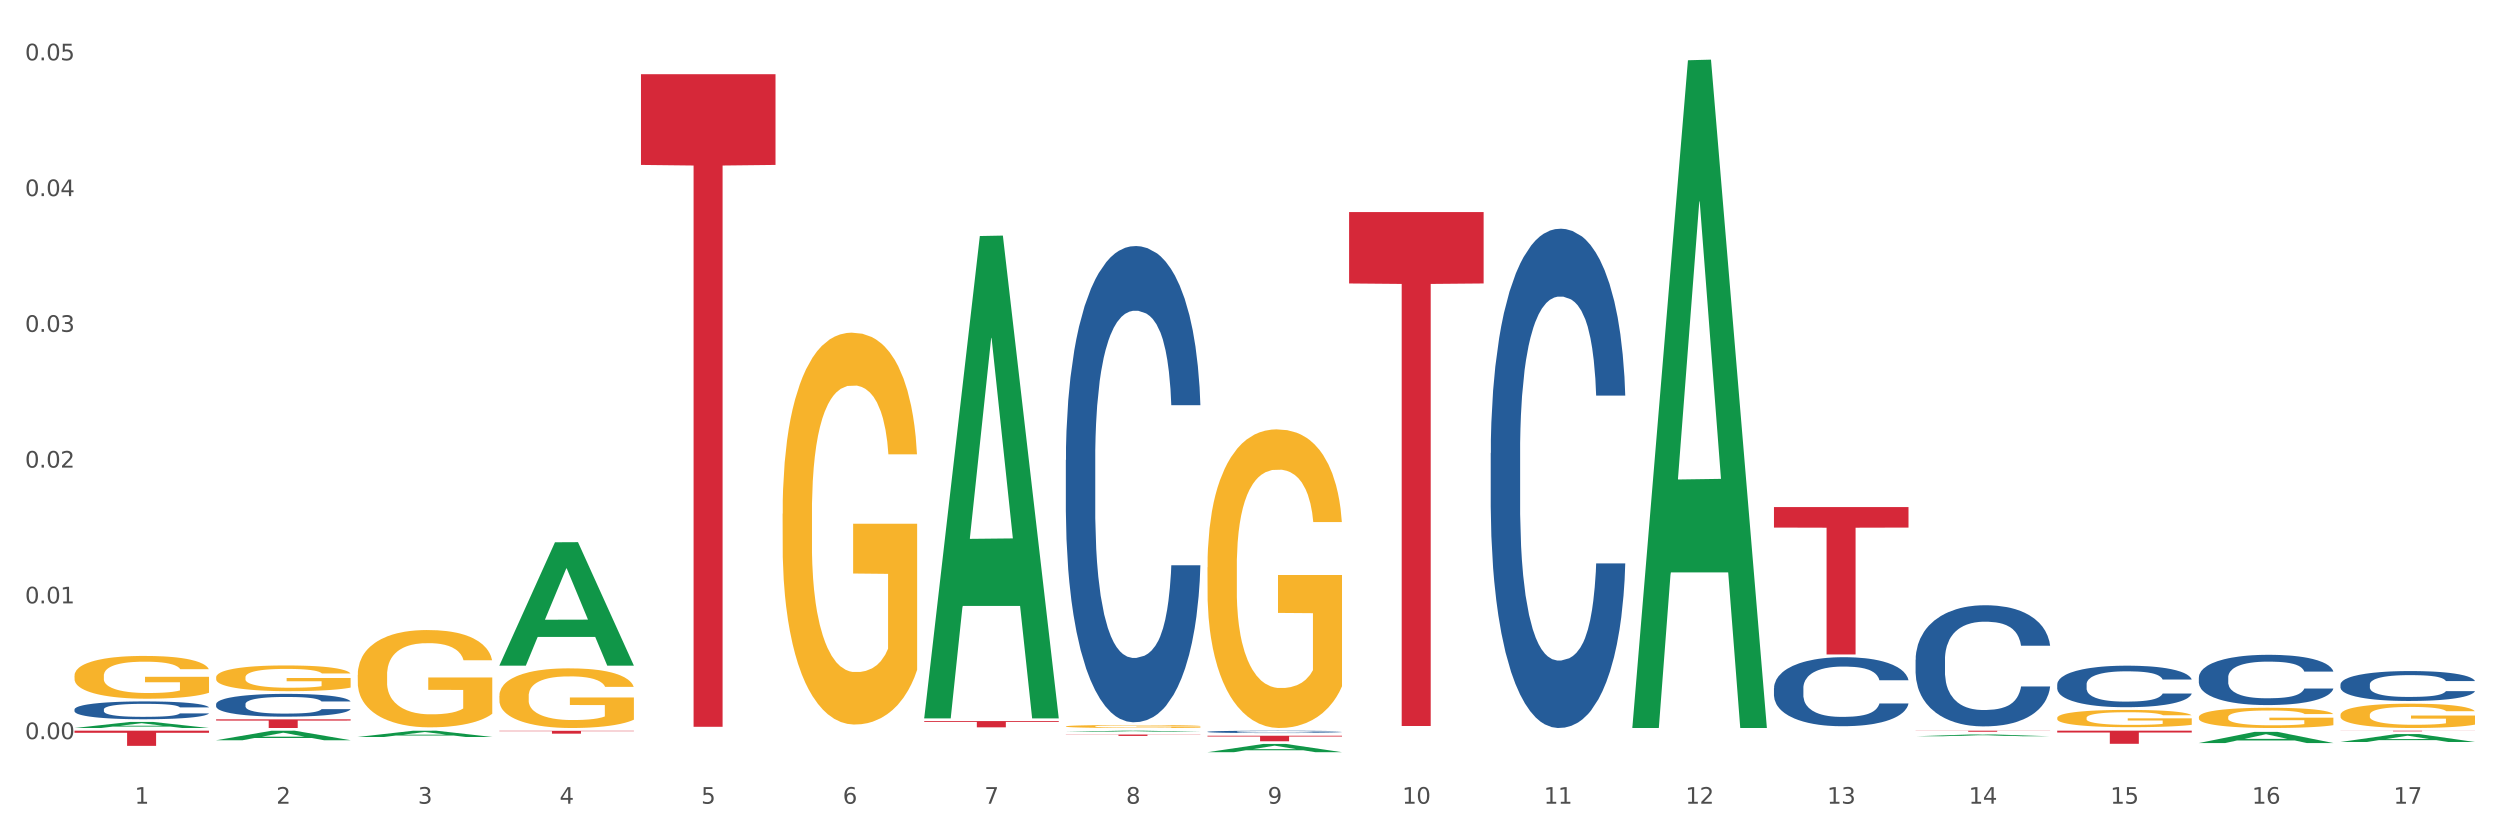 <?xml version="1.0" encoding="utf-8" standalone="no"?>
<!DOCTYPE svg PUBLIC "-//W3C//DTD SVG 1.1//EN"
  "http://www.w3.org/Graphics/SVG/1.1/DTD/svg11.dtd">
<svg xmlns:xlink="http://www.w3.org/1999/xlink" width="1080pt" height="360pt" viewBox="0 0 1080 360" xmlns="http://www.w3.org/2000/svg" version="1.1">
 <rect x="0" y="0" width="1080" height="360" fill="#333333" stroke="none"/>
 <defs>
  <style type="text/css">*{stroke-linejoin: round; stroke-linecap: butt}</style>
 </defs>
 <g id="figure_1">
  <g id="patch_1">
   <path d="M 0 360 
L 1080 360 
L 1080 0 
L 0 0 
z
" style="fill: #ffffff; stroke: #ffffff; stroke-linejoin: miter"/>
  </g>
  <g id="axes_1">
   <g id="matplotlib.axis_1">
    <g id="xtick_1">
     <g id="text_1">
      <!-- 1 -->
      <g style="fill: #4d4d4d" transform="translate(58.182 347.204) scale(0.096 -0.096)">
       <defs>
        <path id="DejaVuSans-31" d="M 794 531 
L 1825 531 
L 1825 4091 
L 703 3866 
L 703 4441 
L 1819 4666 
L 2450 4666 
L 2450 531 
L 3481 531 
L 3481 0 
L 794 0 
L 794 531 
z
" transform="scale(0.016)"/>
       </defs>
       <use xlink:href="#DejaVuSans-31"/>
      </g>
     </g>
    </g>
    <g id="xtick_2">
     <g id="text_2">
      <!-- 2 -->
      <g style="fill: #4d4d4d" transform="translate(119.364 347.204) scale(0.096 -0.096)">
       <defs>
        <path id="DejaVuSans-32" d="M 1228 531 
L 3431 531 
L 3431 0 
L 469 0 
L 469 531 
Q 828 903 1448 1529 
Q 2069 2156 2228 2338 
Q 2531 2678 2651 2914 
Q 2772 3150 2772 3378 
Q 2772 3750 2511 3984 
Q 2250 4219 1831 4219 
Q 1534 4219 1204 4116 
Q 875 4013 500 3803 
L 500 4441 
Q 881 4594 1212 4672 
Q 1544 4750 1819 4750 
Q 2544 4750 2975 4387 
Q 3406 4025 3406 3419 
Q 3406 3131 3298 2873 
Q 3191 2616 2906 2266 
Q 2828 2175 2409 1742 
Q 1991 1309 1228 531 
z
" transform="scale(0.016)"/>
       </defs>
       <use xlink:href="#DejaVuSans-32"/>
      </g>
     </g>
    </g>
    <g id="xtick_3">
     <g id="text_3">
      <!-- 3 -->
      <g style="fill: #4d4d4d" transform="translate(180.545 347.204) scale(0.096 -0.096)">
       <defs>
        <path id="DejaVuSans-33" d="M 2597 2516 
Q 3050 2419 3304 2112 
Q 3559 1806 3559 1356 
Q 3559 666 3084 287 
Q 2609 -91 1734 -91 
Q 1441 -91 1130 -33 
Q 819 25 488 141 
L 488 750 
Q 750 597 1062 519 
Q 1375 441 1716 441 
Q 2309 441 2620 675 
Q 2931 909 2931 1356 
Q 2931 1769 2642 2001 
Q 2353 2234 1838 2234 
L 1294 2234 
L 1294 2753 
L 1863 2753 
Q 2328 2753 2575 2939 
Q 2822 3125 2822 3475 
Q 2822 3834 2567 4026 
Q 2313 4219 1838 4219 
Q 1578 4219 1281 4162 
Q 984 4106 628 3988 
L 628 4550 
Q 988 4650 1302 4700 
Q 1616 4750 1894 4750 
Q 2613 4750 3031 4423 
Q 3450 4097 3450 3541 
Q 3450 3153 3228 2886 
Q 3006 2619 2597 2516 
z
" transform="scale(0.016)"/>
       </defs>
       <use xlink:href="#DejaVuSans-33"/>
      </g>
     </g>
    </g>
    <g id="xtick_4">
     <g id="text_4">
      <!-- 4 -->
      <g style="fill: #4d4d4d" transform="translate(241.726 347.204) scale(0.096 -0.096)">
       <defs>
        <path id="DejaVuSans-34" d="M 2419 4116 
L 825 1625 
L 2419 1625 
L 2419 4116 
z
M 2253 4666 
L 3047 4666 
L 3047 1625 
L 3713 1625 
L 3713 1100 
L 3047 1100 
L 3047 0 
L 2419 0 
L 2419 1100 
L 313 1100 
L 313 1709 
L 2253 4666 
z
" transform="scale(0.016)"/>
       </defs>
       <use xlink:href="#DejaVuSans-34"/>
      </g>
     </g>
    </g>
    <g id="xtick_5">
     <g id="text_5">
      <!-- 5 -->
      <g style="fill: #4d4d4d" transform="translate(302.908 347.204) scale(0.096 -0.096)">
       <defs>
        <path id="DejaVuSans-35" d="M 691 4666 
L 3169 4666 
L 3169 4134 
L 1269 4134 
L 1269 2991 
Q 1406 3038 1543 3061 
Q 1681 3084 1819 3084 
Q 2600 3084 3056 2656 
Q 3513 2228 3513 1497 
Q 3513 744 3044 326 
Q 2575 -91 1722 -91 
Q 1428 -91 1123 -41 
Q 819 9 494 109 
L 494 744 
Q 775 591 1075 516 
Q 1375 441 1709 441 
Q 2250 441 2565 725 
Q 2881 1009 2881 1497 
Q 2881 1984 2565 2268 
Q 2250 2553 1709 2553 
Q 1456 2553 1204 2497 
Q 953 2441 691 2322 
L 691 4666 
z
" transform="scale(0.016)"/>
       </defs>
       <use xlink:href="#DejaVuSans-35"/>
      </g>
     </g>
    </g>
    <g id="xtick_6">
     <g id="text_6">
      <!-- 6 -->
      <g style="fill: #4d4d4d" transform="translate(364.089 347.204) scale(0.096 -0.096)">
       <defs>
        <path id="DejaVuSans-36" d="M 2113 2584 
Q 1688 2584 1439 2293 
Q 1191 2003 1191 1497 
Q 1191 994 1439 701 
Q 1688 409 2113 409 
Q 2538 409 2786 701 
Q 3034 994 3034 1497 
Q 3034 2003 2786 2293 
Q 2538 2584 2113 2584 
z
M 3366 4563 
L 3366 3988 
Q 3128 4100 2886 4159 
Q 2644 4219 2406 4219 
Q 1781 4219 1451 3797 
Q 1122 3375 1075 2522 
Q 1259 2794 1537 2939 
Q 1816 3084 2150 3084 
Q 2853 3084 3261 2657 
Q 3669 2231 3669 1497 
Q 3669 778 3244 343 
Q 2819 -91 2113 -91 
Q 1303 -91 875 529 
Q 447 1150 447 2328 
Q 447 3434 972 4092 
Q 1497 4750 2381 4750 
Q 2619 4750 2861 4703 
Q 3103 4656 3366 4563 
z
" transform="scale(0.016)"/>
       </defs>
       <use xlink:href="#DejaVuSans-36"/>
      </g>
     </g>
    </g>
    <g id="xtick_7">
     <g id="text_7">
      <!-- 7 -->
      <g style="fill: #4d4d4d" transform="translate(425.271 347.204) scale(0.096 -0.096)">
       <defs>
        <path id="DejaVuSans-37" d="M 525 4666 
L 3525 4666 
L 3525 4397 
L 1831 0 
L 1172 0 
L 2766 4134 
L 525 4134 
L 525 4666 
z
" transform="scale(0.016)"/>
       </defs>
       <use xlink:href="#DejaVuSans-37"/>
      </g>
     </g>
    </g>
    <g id="xtick_8">
     <g id="text_8">
      <!-- 8 -->
      <g style="fill: #4d4d4d" transform="translate(486.452 347.204) scale(0.096 -0.096)">
       <defs>
        <path id="DejaVuSans-38" d="M 2034 2216 
Q 1584 2216 1326 1975 
Q 1069 1734 1069 1313 
Q 1069 891 1326 650 
Q 1584 409 2034 409 
Q 2484 409 2743 651 
Q 3003 894 3003 1313 
Q 3003 1734 2745 1975 
Q 2488 2216 2034 2216 
z
M 1403 2484 
Q 997 2584 770 2862 
Q 544 3141 544 3541 
Q 544 4100 942 4425 
Q 1341 4750 2034 4750 
Q 2731 4750 3128 4425 
Q 3525 4100 3525 3541 
Q 3525 3141 3298 2862 
Q 3072 2584 2669 2484 
Q 3125 2378 3379 2068 
Q 3634 1759 3634 1313 
Q 3634 634 3220 271 
Q 2806 -91 2034 -91 
Q 1263 -91 848 271 
Q 434 634 434 1313 
Q 434 1759 690 2068 
Q 947 2378 1403 2484 
z
M 1172 3481 
Q 1172 3119 1398 2916 
Q 1625 2713 2034 2713 
Q 2441 2713 2670 2916 
Q 2900 3119 2900 3481 
Q 2900 3844 2670 4047 
Q 2441 4250 2034 4250 
Q 1625 4250 1398 4047 
Q 1172 3844 1172 3481 
z
" transform="scale(0.016)"/>
       </defs>
       <use xlink:href="#DejaVuSans-38"/>
      </g>
     </g>
    </g>
    <g id="xtick_9">
     <g id="text_9">
      <!-- 9 -->
      <g style="fill: #4d4d4d" transform="translate(547.634 347.204) scale(0.096 -0.096)">
       <defs>
        <path id="DejaVuSans-39" d="M 703 97 
L 703 672 
Q 941 559 1184 500 
Q 1428 441 1663 441 
Q 2288 441 2617 861 
Q 2947 1281 2994 2138 
Q 2813 1869 2534 1725 
Q 2256 1581 1919 1581 
Q 1219 1581 811 2004 
Q 403 2428 403 3163 
Q 403 3881 828 4315 
Q 1253 4750 1959 4750 
Q 2769 4750 3195 4129 
Q 3622 3509 3622 2328 
Q 3622 1225 3098 567 
Q 2575 -91 1691 -91 
Q 1453 -91 1209 -44 
Q 966 3 703 97 
z
M 1959 2075 
Q 2384 2075 2632 2365 
Q 2881 2656 2881 3163 
Q 2881 3666 2632 3958 
Q 2384 4250 1959 4250 
Q 1534 4250 1286 3958 
Q 1038 3666 1038 3163 
Q 1038 2656 1286 2365 
Q 1534 2075 1959 2075 
z
" transform="scale(0.016)"/>
       </defs>
       <use xlink:href="#DejaVuSans-39"/>
      </g>
     </g>
    </g>
    <g id="xtick_10">
     <g id="text_10">
      <!-- 10 -->
      <g style="fill: #4d4d4d" transform="translate(605.761 347.204) scale(0.096 -0.096)">
       <defs>
        <path id="DejaVuSans-30" d="M 2034 4250 
Q 1547 4250 1301 3770 
Q 1056 3291 1056 2328 
Q 1056 1369 1301 889 
Q 1547 409 2034 409 
Q 2525 409 2770 889 
Q 3016 1369 3016 2328 
Q 3016 3291 2770 3770 
Q 2525 4250 2034 4250 
z
M 2034 4750 
Q 2819 4750 3233 4129 
Q 3647 3509 3647 2328 
Q 3647 1150 3233 529 
Q 2819 -91 2034 -91 
Q 1250 -91 836 529 
Q 422 1150 422 2328 
Q 422 3509 836 4129 
Q 1250 4750 2034 4750 
z
" transform="scale(0.016)"/>
       </defs>
       <use xlink:href="#DejaVuSans-31"/>
       <use xlink:href="#DejaVuSans-30" transform="translate(63.623 0)"/>
      </g>
     </g>
    </g>
    <g id="xtick_11">
     <g id="text_11">
      <!-- 11 -->
      <g style="fill: #4d4d4d" transform="translate(666.942 347.204) scale(0.096 -0.096)">
       <use xlink:href="#DejaVuSans-31"/>
       <use xlink:href="#DejaVuSans-31" transform="translate(63.623 0)"/>
      </g>
     </g>
    </g>
    <g id="xtick_12">
     <g id="text_12">
      <!-- 12 -->
      <g style="fill: #4d4d4d" transform="translate(728.124 347.204) scale(0.096 -0.096)">
       <use xlink:href="#DejaVuSans-31"/>
       <use xlink:href="#DejaVuSans-32" transform="translate(63.623 0)"/>
      </g>
     </g>
    </g>
    <g id="xtick_13">
     <g id="text_13">
      <!-- 13 -->
      <g style="fill: #4d4d4d" transform="translate(789.305 347.204) scale(0.096 -0.096)">
       <use xlink:href="#DejaVuSans-31"/>
       <use xlink:href="#DejaVuSans-33" transform="translate(63.623 0)"/>
      </g>
     </g>
    </g>
    <g id="xtick_14">
     <g id="text_14">
      <!-- 14 -->
      <g style="fill: #4d4d4d" transform="translate(850.487 347.204) scale(0.096 -0.096)">
       <use xlink:href="#DejaVuSans-31"/>
       <use xlink:href="#DejaVuSans-34" transform="translate(63.623 0)"/>
      </g>
     </g>
    </g>
    <g id="xtick_15">
     <g id="text_15">
      <!-- 15 -->
      <g style="fill: #4d4d4d" transform="translate(911.668 347.204) scale(0.096 -0.096)">
       <use xlink:href="#DejaVuSans-31"/>
       <use xlink:href="#DejaVuSans-35" transform="translate(63.623 0)"/>
      </g>
     </g>
    </g>
    <g id="xtick_16">
     <g id="text_16">
      <!-- 16 -->
      <g style="fill: #4d4d4d" transform="translate(972.849 347.204) scale(0.096 -0.096)">
       <use xlink:href="#DejaVuSans-31"/>
       <use xlink:href="#DejaVuSans-36" transform="translate(63.623 0)"/>
      </g>
     </g>
    </g>
    <g id="xtick_17">
     <g id="text_17">
      <!-- 17 -->
      <g style="fill: #4d4d4d" transform="translate(1034.031 347.204) scale(0.096 -0.096)">
       <use xlink:href="#DejaVuSans-31"/>
       <use xlink:href="#DejaVuSans-37" transform="translate(63.623 0)"/>
      </g>
     </g>
    </g>
    <g id="xtick_18"/>
    <g id="xtick_19"/>
    <g id="xtick_20"/>
    <g id="xtick_21"/>
    <g id="xtick_22"/>
    <g id="xtick_23"/>
    <g id="xtick_24"/>
    <g id="xtick_25"/>
    <g id="xtick_26"/>
    <g id="xtick_27"/>
    <g id="xtick_28"/>
    <g id="xtick_29"/>
    <g id="xtick_30"/>
    <g id="xtick_31"/>
    <g id="xtick_32"/>
    <g id="xtick_33"/>
   </g>
   <g id="matplotlib.axis_2">
    <g id="ytick_1">
     <g id="text_18">
      <!-- 0.00 -->
      <g style="fill: #4d4d4d" transform="translate(10.8 319.309) scale(0.096 -0.096)">
       <defs>
        <path id="DejaVuSans-2e" d="M 684 794 
L 1344 794 
L 1344 0 
L 684 0 
L 684 794 
z
" transform="scale(0.016)"/>
       </defs>
       <use xlink:href="#DejaVuSans-30"/>
       <use xlink:href="#DejaVuSans-2e" transform="translate(63.623 0)"/>
       <use xlink:href="#DejaVuSans-30" transform="translate(95.41 0)"/>
       <use xlink:href="#DejaVuSans-30" transform="translate(159.033 0)"/>
      </g>
     </g>
    </g>
    <g id="ytick_2">
     <g id="text_19">
      <!-- 0.01 -->
      <g style="fill: #4d4d4d" transform="translate(10.8 260.661) scale(0.096 -0.096)">
       <use xlink:href="#DejaVuSans-30"/>
       <use xlink:href="#DejaVuSans-2e" transform="translate(63.623 0)"/>
       <use xlink:href="#DejaVuSans-30" transform="translate(95.41 0)"/>
       <use xlink:href="#DejaVuSans-31" transform="translate(159.033 0)"/>
      </g>
     </g>
    </g>
    <g id="ytick_3">
     <g id="text_20">
      <!-- 0.02 -->
      <g style="fill: #4d4d4d" transform="translate(10.8 202.013) scale(0.096 -0.096)">
       <use xlink:href="#DejaVuSans-30"/>
       <use xlink:href="#DejaVuSans-2e" transform="translate(63.623 0)"/>
       <use xlink:href="#DejaVuSans-30" transform="translate(95.41 0)"/>
       <use xlink:href="#DejaVuSans-32" transform="translate(159.033 0)"/>
      </g>
     </g>
    </g>
    <g id="ytick_4">
     <g id="text_21">
      <!-- 0.03 -->
      <g style="fill: #4d4d4d" transform="translate(10.8 143.365) scale(0.096 -0.096)">
       <use xlink:href="#DejaVuSans-30"/>
       <use xlink:href="#DejaVuSans-2e" transform="translate(63.623 0)"/>
       <use xlink:href="#DejaVuSans-30" transform="translate(95.41 0)"/>
       <use xlink:href="#DejaVuSans-33" transform="translate(159.033 0)"/>
      </g>
     </g>
    </g>
    <g id="ytick_5">
     <g id="text_22">
      <!-- 0.04 -->
      <g style="fill: #4d4d4d" transform="translate(10.8 84.717) scale(0.096 -0.096)">
       <use xlink:href="#DejaVuSans-30"/>
       <use xlink:href="#DejaVuSans-2e" transform="translate(63.623 0)"/>
       <use xlink:href="#DejaVuSans-30" transform="translate(95.41 0)"/>
       <use xlink:href="#DejaVuSans-34" transform="translate(159.033 0)"/>
      </g>
     </g>
    </g>
    <g id="ytick_6">
     <g id="text_23">
      <!-- 0.05 -->
      <g style="fill: #4d4d4d" transform="translate(10.8 26.069) scale(0.096 -0.096)">
       <use xlink:href="#DejaVuSans-30"/>
       <use xlink:href="#DejaVuSans-2e" transform="translate(63.623 0)"/>
       <use xlink:href="#DejaVuSans-30" transform="translate(95.41 0)"/>
       <use xlink:href="#DejaVuSans-35" transform="translate(159.033 0)"/>
      </g>
     </g>
    </g>
    <g id="ytick_7"/>
    <g id="ytick_8"/>
    <g id="ytick_9"/>
    <g id="ytick_10"/>
    <g id="ytick_11"/>
   </g>
   <g id="PolyCollection_1">
    <path d="M 1011.078 320.537 
L 1011.138 320.534 
L 1035.106 317.109 
L 1045.052 317.106 
L 1069.2 320.544 
L 1057.695 320.544 
L 1052.482 319.743 
L 1027.735 319.743 
L 1027.556 319.756 
L 1022.522 320.544 
L 1011.078 320.544 
L 1011.078 320.537 
L 1030.851 319.265 
L 1049.366 319.262 
L 1040.199 317.838 
L 1040.079 317.832 
L 1039.959 317.842 
L 1030.791 319.262 
L 1030.851 319.265 
L 1011.078 320.537 
z
" clip-path="url(#p4d1d57c967)" style="fill: #109648"/>
    <path d="M 154.538 318.368 
L 154.598 318.366 
L 178.566 315.664 
L 188.512 315.662 
L 212.66 318.373 
L 201.156 318.373 
L 195.943 317.742 
L 171.196 317.742 
L 171.016 317.752 
L 165.983 318.373 
L 154.538 318.373 
L 154.538 318.368 
L 174.311 317.365 
L 192.827 317.362 
L 183.659 316.24 
L 183.539 316.235 
L 183.419 316.242 
L 174.251 317.362 
L 174.311 317.365 
L 154.538 318.368 
z
" clip-path="url(#p4d1d57c967)" style="fill: #109648"/>
    <path d="M 215.719 287.465 
L 215.779 287.415 
L 239.747 234.26 
L 249.694 234.21 
L 273.842 287.566 
L 262.337 287.566 
L 257.124 275.141 
L 232.377 275.141 
L 232.197 275.341 
L 227.164 287.566 
L 215.719 287.566 
L 215.719 287.465 
L 235.493 267.726 
L 254.008 267.676 
L 244.84 245.583 
L 244.72 245.483 
L 244.601 245.633 
L 235.433 267.676 
L 235.493 267.726 
L 215.719 287.465 
z
" clip-path="url(#p4d1d57c967)" style="fill: #109648"/>
    <path d="M 399.263 311.498 
L 457.386 311.498 
L 457.386 311.874 
L 434.523 311.876 
L 434.523 314.205 
L 421.989 314.205 
L 421.989 311.876 
L 399.263 311.874 
L 399.263 311.5 
L 399.263 311.498 
z
" clip-path="url(#p4d1d57c967)" style="fill: #d62839"/>
    <path d="M 93.356 319.776 
L 93.416 319.772 
L 117.384 315.666 
L 127.331 315.662 
L 151.479 319.784 
L 139.974 319.784 
L 134.761 318.824 
L 110.014 318.824 
L 109.834 318.839 
L 104.801 319.784 
L 93.356 319.784 
L 93.356 319.776 
L 113.13 318.251 
L 131.645 318.247 
L 122.478 316.54 
L 122.358 316.533 
L 122.238 316.544 
L 113.07 318.247 
L 113.13 318.251 
L 93.356 319.776 
z
" clip-path="url(#p4d1d57c967)" style="fill: #109648"/>
    <path d="M 32.175 314.497 
L 32.235 314.495 
L 56.203 311.877 
L 66.15 311.875 
L 90.297 314.502 
L 78.793 314.502 
L 73.58 313.89 
L 48.833 313.89 
L 48.653 313.9 
L 43.62 314.502 
L 32.175 314.502 
L 32.175 314.497 
L 51.949 313.525 
L 70.464 313.523 
L 61.296 312.435 
L 61.176 312.43 
L 61.056 312.437 
L 51.889 313.523 
L 51.949 313.525 
L 32.175 314.497 
z
" clip-path="url(#p4d1d57c967)" style="fill: #109648"/>
    <path d="M 521.626 317.848 
L 579.749 317.848 
L 579.749 318.179 
L 556.885 318.181 
L 556.885 320.227 
L 544.352 320.227 
L 544.352 318.181 
L 521.626 318.179 
L 521.626 317.85 
L 521.626 317.848 
z
" clip-path="url(#p4d1d57c967)" style="fill: #d62839"/>
    <path d="M 949.896 320.984 
L 949.956 320.98 
L 973.924 316.174 
L 983.871 316.169 
L 1008.019 320.993 
L 996.514 320.993 
L 991.301 319.87 
L 966.554 319.87 
L 966.374 319.888 
L 961.341 320.993 
L 949.896 320.993 
L 949.896 320.984 
L 969.67 319.2 
L 988.185 319.195 
L 979.017 317.197 
L 978.897 317.188 
L 978.778 317.202 
L 969.61 319.195 
L 969.67 319.2 
L 949.896 320.984 
z
" clip-path="url(#p4d1d57c967)" style="fill: #109648"/>
    <path d="M 705.171 313.96 
L 705.23 313.689 
L 729.198 26.031 
L 739.145 25.759 
L 763.293 314.502 
L 751.788 314.502 
L 746.575 247.264 
L 721.828 247.264 
L 721.649 248.349 
L 716.615 314.502 
L 705.171 314.502 
L 705.171 313.96 
L 724.944 207.139 
L 743.459 206.868 
L 734.292 87.304 
L 734.172 86.761 
L 734.052 87.575 
L 724.884 206.868 
L 724.944 207.139 
L 705.171 313.96 
z
" clip-path="url(#p4d1d57c967)" style="fill: #109648"/>
    <path d="M 827.533 318.076 
L 827.593 318.075 
L 851.561 317.276 
L 861.508 317.275 
L 885.656 318.077 
L 874.151 318.077 
L 868.938 317.891 
L 844.191 317.891 
L 844.011 317.894 
L 838.978 318.077 
L 827.533 318.077 
L 827.533 318.076 
L 847.307 317.779 
L 865.822 317.778 
L 856.654 317.446 
L 856.535 317.445 
L 856.415 317.447 
L 847.247 317.778 
L 847.307 317.779 
L 827.533 318.076 
z
" clip-path="url(#p4d1d57c967)" style="fill: #109648"/>
    <path d="M 460.445 316.16 
L 460.505 316.16 
L 484.473 315.662 
L 494.42 315.662 
L 518.567 316.161 
L 507.063 316.161 
L 501.85 316.045 
L 477.103 316.045 
L 476.923 316.047 
L 471.89 316.161 
L 460.445 316.161 
L 460.445 316.16 
L 480.218 315.975 
L 498.734 315.975 
L 489.566 315.768 
L 489.446 315.767 
L 489.326 315.769 
L 480.159 315.975 
L 480.218 315.975 
L 460.445 316.16 
z
" clip-path="url(#p4d1d57c967)" style="fill: #109648"/>
    <path d="M 521.626 324.943 
L 521.686 324.939 
L 545.654 321.39 
L 555.601 321.386 
L 579.749 324.95 
L 568.244 324.95 
L 563.031 324.12 
L 538.284 324.12 
L 538.104 324.133 
L 533.071 324.95 
L 521.626 324.95 
L 521.626 324.943 
L 541.4 323.625 
L 559.915 323.621 
L 550.747 322.146 
L 550.628 322.139 
L 550.508 322.149 
L 541.34 323.621 
L 541.4 323.625 
L 521.626 324.943 
z
" clip-path="url(#p4d1d57c967)" style="fill: #109648"/>
    <path d="M 399.263 309.946 
L 399.323 309.751 
L 423.291 101.966 
L 433.238 101.77 
L 457.386 310.338 
L 445.881 310.338 
L 440.668 261.77 
L 415.921 261.77 
L 415.741 262.553 
L 410.708 310.338 
L 399.263 310.338 
L 399.263 309.946 
L 419.037 232.786 
L 437.552 232.59 
L 428.385 146.225 
L 428.265 145.834 
L 428.145 146.421 
L 418.977 232.59 
L 419.037 232.786 
L 399.263 309.946 
z
" clip-path="url(#p4d1d57c967)" style="fill: #109648"/>
    <path d="M 582.808 91.6 
L 640.93 91.6 
L 640.93 122.456 
L 618.067 122.665 
L 618.067 313.637 
L 605.533 313.637 
L 605.533 122.665 
L 582.808 122.456 
L 582.808 91.809 
L 582.808 91.6 
z
" clip-path="url(#p4d1d57c967)" style="fill: #d62839"/>
    <path d="M 460.445 317.321 
L 518.567 317.321 
L 518.567 317.404 
L 495.704 317.405 
L 495.704 317.925 
L 483.17 317.925 
L 483.17 317.405 
L 460.445 317.404 
L 460.445 317.321 
L 460.445 317.321 
z
" clip-path="url(#p4d1d57c967)" style="fill: #d62839"/>
    <path d="M 32.175 315.662 
L 90.297 315.662 
L 90.297 316.57 
L 67.434 316.577 
L 67.434 322.201 
L 54.901 322.201 
L 54.901 316.577 
L 32.175 316.57 
L 32.175 315.668 
L 32.175 315.662 
z
" clip-path="url(#p4d1d57c967)" style="fill: #d62839"/>
    <path d="M 1011.078 308.844 
L 1011.146 308.834 
L 1011.146 308.488 
L 1011.284 308.19 
L 1011.97 307.47 
L 1012.999 306.874 
L 1013.754 306.557 
L 1014.509 306.298 
L 1015.401 306.038 
L 1016.499 305.769 
L 1018.489 305.375 
L 1019.724 305.174 
L 1021.234 304.962 
L 1023.978 304.655 
L 1025.969 304.482 
L 1028.027 304.338 
L 1031.39 304.165 
L 1033.585 304.088 
L 1035.919 304.03 
L 1038.732 303.992 
L 1040.859 303.982 
L 1045.526 304.011 
L 1049.506 304.098 
L 1051.427 304.165 
L 1053.897 304.28 
L 1055.201 304.357 
L 1057.328 304.511 
L 1059.524 304.713 
L 1061.034 304.885 
L 1063.299 305.212 
L 1065.014 305.539 
L 1066.592 305.942 
L 1067.416 306.221 
L 1068.033 306.48 
L 1068.582 306.778 
L 1069.131 307.249 
L 1056.78 307.249 
L 1056.299 306.913 
L 1055.544 306.596 
L 1054.446 306.288 
L 1053.486 306.096 
L 1051.839 305.856 
L 1050.329 305.702 
L 1048.751 305.587 
L 1046.829 305.491 
L 1045.32 305.443 
L 1043.192 305.404 
L 1039.007 305.414 
L 1036.193 305.491 
L 1034.272 305.587 
L 1033.037 305.673 
L 1031.939 305.769 
L 1030.703 305.904 
L 1029.262 306.106 
L 1028.233 306.288 
L 1027.204 306.519 
L 1026.38 306.749 
L 1025.625 307.018 
L 1025.008 307.306 
L 1024.527 307.604 
L 1024.116 307.969 
L 1023.773 308.575 
L 1023.773 309.891 
L 1023.91 310.189 
L 1024.253 310.582 
L 1024.665 310.88 
L 1025.351 311.236 
L 1025.969 311.476 
L 1027.135 311.822 
L 1028.439 312.11 
L 1029.468 312.292 
L 1030.498 312.446 
L 1032.282 312.658 
L 1034.272 312.83 
L 1035.987 312.936 
L 1038.32 313.032 
L 1039.899 313.071 
L 1041.271 313.09 
L 1044.634 313.09 
L 1047.035 313.061 
L 1049.712 312.994 
L 1051.77 312.907 
L 1053.486 312.802 
L 1055.407 312.629 
L 1056.642 312.465 
L 1056.642 310.458 
L 1041.546 310.448 
L 1041.546 309.113 
L 1069.2 309.113 
L 1069.2 313.032 
L 1068.033 313.234 
L 1066.73 313.416 
L 1065.357 313.58 
L 1063.299 313.782 
L 1060.828 313.974 
L 1058.632 314.108 
L 1056.299 314.223 
L 1053.554 314.329 
L 1049.986 314.425 
L 1047.79 314.464 
L 1045.045 314.492 
L 1041.82 314.502 
L 1039.007 314.483 
L 1036.262 314.435 
L 1033.38 314.348 
L 1030.566 314.223 
L 1028.439 314.099 
L 1026.312 313.945 
L 1024.047 313.743 
L 1022.263 313.551 
L 1020.891 313.378 
L 1019.381 313.157 
L 1017.734 312.869 
L 1016.499 312.609 
L 1015.401 312.34 
L 1014.234 311.995 
L 1013.411 311.697 
L 1012.587 311.322 
L 1012.107 311.044 
L 1011.558 310.611 
L 1011.146 310.006 
L 1011.078 308.844 
z
" clip-path="url(#p4d1d57c967)" style="fill: #f7b32b"/>
    <path d="M 949.896 309.795 
L 949.965 309.787 
L 949.965 309.5 
L 950.102 309.252 
L 950.788 308.653 
L 951.818 308.157 
L 952.572 307.894 
L 953.327 307.678 
L 954.219 307.462 
L 955.317 307.238 
L 957.307 306.911 
L 958.543 306.743 
L 960.052 306.567 
L 962.797 306.311 
L 964.787 306.168 
L 966.846 306.048 
L 970.208 305.904 
L 972.404 305.84 
L 974.737 305.792 
L 977.551 305.76 
L 979.678 305.752 
L 984.344 305.776 
L 988.324 305.848 
L 990.246 305.904 
L 992.716 306 
L 994.02 306.064 
L 996.147 306.192 
L 998.343 306.359 
L 999.853 306.503 
L 1002.117 306.775 
L 1003.833 307.047 
L 1005.411 307.382 
L 1006.234 307.614 
L 1006.852 307.83 
L 1007.401 308.077 
L 1007.95 308.469 
L 995.598 308.469 
L 995.118 308.189 
L 994.363 307.926 
L 993.265 307.67 
L 992.304 307.51 
L 990.657 307.31 
L 989.148 307.182 
L 987.569 307.087 
L 985.648 307.007 
L 984.138 306.967 
L 982.011 306.935 
L 977.825 306.943 
L 975.012 307.007 
L 973.09 307.087 
L 971.855 307.158 
L 970.757 307.238 
L 969.522 307.35 
L 968.081 307.518 
L 967.052 307.67 
L 966.022 307.862 
L 965.199 308.053 
L 964.444 308.277 
L 963.826 308.517 
L 963.346 308.765 
L 962.934 309.068 
L 962.591 309.572 
L 962.591 310.666 
L 962.728 310.914 
L 963.072 311.242 
L 963.483 311.489 
L 964.169 311.785 
L 964.787 311.985 
L 965.954 312.273 
L 967.257 312.512 
L 968.287 312.664 
L 969.316 312.792 
L 971.1 312.968 
L 973.09 313.112 
L 974.806 313.2 
L 977.139 313.279 
L 978.717 313.311 
L 980.09 313.327 
L 983.452 313.327 
L 985.854 313.303 
L 988.53 313.248 
L 990.589 313.176 
L 992.304 313.088 
L 994.226 312.944 
L 995.461 312.808 
L 995.461 311.138 
L 980.364 311.13 
L 980.364 310.019 
L 1008.019 310.019 
L 1008.019 313.279 
L 1006.852 313.447 
L 1005.548 313.599 
L 1004.176 313.735 
L 1002.117 313.903 
L 999.647 314.063 
L 997.451 314.174 
L 995.118 314.27 
L 992.373 314.358 
L 988.805 314.438 
L 986.609 314.47 
L 983.864 314.494 
L 980.639 314.502 
L 977.825 314.486 
L 975.08 314.446 
L 972.198 314.374 
L 969.385 314.27 
L 967.257 314.166 
L 965.13 314.039 
L 962.866 313.871 
L 961.082 313.711 
L 959.709 313.567 
L 958.199 313.383 
L 956.553 313.144 
L 955.317 312.928 
L 954.219 312.704 
L 953.053 312.416 
L 952.229 312.169 
L 951.406 311.857 
L 950.926 311.625 
L 950.377 311.266 
L 949.965 310.762 
L 949.896 309.795 
z
" clip-path="url(#p4d1d57c967)" style="fill: #f7b32b"/>
    <path d="M 32.175 291.906 
L 32.244 291.889 
L 32.244 291.281 
L 32.381 290.758 
L 33.067 289.491 
L 34.096 288.444 
L 34.851 287.887 
L 35.606 287.431 
L 36.498 286.975 
L 37.596 286.503 
L 39.586 285.81 
L 40.821 285.456 
L 42.331 285.084 
L 45.076 284.544 
L 47.066 284.24 
L 49.124 283.987 
L 52.487 283.683 
L 54.683 283.548 
L 57.016 283.446 
L 59.829 283.379 
L 61.957 283.362 
L 66.623 283.413 
L 70.603 283.564 
L 72.524 283.683 
L 74.995 283.885 
L 76.299 284.02 
L 78.426 284.291 
L 80.622 284.645 
L 82.131 284.949 
L 84.396 285.523 
L 86.111 286.097 
L 87.69 286.807 
L 88.513 287.296 
L 89.131 287.752 
L 89.68 288.276 
L 90.229 289.103 
L 77.877 289.103 
L 77.397 288.512 
L 76.642 287.955 
L 75.544 287.414 
L 74.583 287.077 
L 72.936 286.655 
L 71.426 286.384 
L 69.848 286.182 
L 67.927 286.013 
L 66.417 285.928 
L 64.29 285.861 
L 60.104 285.878 
L 57.29 286.013 
L 55.369 286.182 
L 54.134 286.334 
L 53.036 286.503 
L 51.801 286.739 
L 50.36 287.094 
L 49.33 287.414 
L 48.301 287.82 
L 47.478 288.225 
L 46.723 288.698 
L 46.105 289.204 
L 45.625 289.728 
L 45.213 290.369 
L 44.87 291.433 
L 44.87 293.747 
L 45.007 294.27 
L 45.35 294.962 
L 45.762 295.486 
L 46.448 296.111 
L 47.066 296.533 
L 48.232 297.141 
L 49.536 297.647 
L 50.566 297.968 
L 51.595 298.238 
L 53.379 298.61 
L 55.369 298.914 
L 57.085 299.099 
L 59.418 299.268 
L 60.996 299.336 
L 62.368 299.369 
L 65.731 299.369 
L 68.133 299.319 
L 70.809 299.201 
L 72.868 299.049 
L 74.583 298.863 
L 76.504 298.559 
L 77.74 298.272 
L 77.74 294.743 
L 62.643 294.726 
L 62.643 292.379 
L 90.297 292.379 
L 90.297 299.268 
L 89.131 299.623 
L 87.827 299.944 
L 86.455 300.231 
L 84.396 300.585 
L 81.926 300.923 
L 79.73 301.159 
L 77.397 301.362 
L 74.652 301.548 
L 71.083 301.717 
L 68.887 301.784 
L 66.143 301.835 
L 62.917 301.852 
L 60.104 301.818 
L 57.359 301.733 
L 54.477 301.582 
L 51.663 301.362 
L 49.536 301.142 
L 47.409 300.872 
L 45.144 300.518 
L 43.36 300.18 
L 41.988 299.876 
L 40.478 299.488 
L 38.831 298.981 
L 37.596 298.525 
L 36.498 298.052 
L 35.332 297.445 
L 34.508 296.921 
L 33.685 296.263 
L 33.204 295.773 
L 32.655 295.013 
L 32.244 293.949 
L 32.175 291.906 
z
" clip-path="url(#p4d1d57c967)" style="fill: #f7b32b"/>
    <path d="M 93.356 292.609 
L 93.425 292.599 
L 93.425 292.233 
L 93.562 291.918 
L 94.248 291.156 
L 95.278 290.527 
L 96.033 290.192 
L 96.787 289.918 
L 97.68 289.643 
L 98.778 289.359 
L 100.768 288.943 
L 102.003 288.729 
L 103.512 288.506 
L 106.257 288.181 
L 108.247 287.998 
L 110.306 287.846 
L 113.668 287.663 
L 115.864 287.582 
L 118.197 287.521 
L 121.011 287.48 
L 123.138 287.47 
L 127.804 287.5 
L 131.784 287.592 
L 133.706 287.663 
L 136.176 287.785 
L 137.48 287.866 
L 139.607 288.029 
L 141.803 288.242 
L 143.313 288.425 
L 145.577 288.77 
L 147.293 289.115 
L 148.871 289.542 
L 149.695 289.836 
L 150.312 290.11 
L 150.861 290.425 
L 151.41 290.923 
L 139.058 290.923 
L 138.578 290.567 
L 137.823 290.232 
L 136.725 289.907 
L 135.764 289.704 
L 134.118 289.45 
L 132.608 289.288 
L 131.03 289.166 
L 129.108 289.064 
L 127.599 289.014 
L 125.471 288.973 
L 121.285 288.983 
L 118.472 289.064 
L 116.55 289.166 
L 115.315 289.257 
L 114.217 289.359 
L 112.982 289.501 
L 111.541 289.714 
L 110.512 289.907 
L 109.482 290.151 
L 108.659 290.395 
L 107.904 290.679 
L 107.287 290.984 
L 106.806 291.299 
L 106.394 291.685 
L 106.051 292.324 
L 106.051 293.716 
L 106.189 294.03 
L 106.532 294.447 
L 106.943 294.762 
L 107.63 295.137 
L 108.247 295.391 
L 109.414 295.757 
L 110.718 296.062 
L 111.747 296.255 
L 112.776 296.417 
L 114.56 296.64 
L 116.55 296.823 
L 118.266 296.935 
L 120.599 297.037 
L 122.177 297.077 
L 123.55 297.097 
L 126.912 297.097 
L 129.314 297.067 
L 131.99 296.996 
L 134.049 296.905 
L 135.764 296.793 
L 137.686 296.61 
L 138.921 296.437 
L 138.921 294.315 
L 123.824 294.305 
L 123.824 292.893 
L 151.479 292.893 
L 151.479 297.037 
L 150.312 297.25 
L 149.008 297.443 
L 147.636 297.615 
L 145.577 297.829 
L 143.107 298.032 
L 140.911 298.174 
L 138.578 298.296 
L 135.833 298.408 
L 132.265 298.509 
L 130.069 298.55 
L 127.324 298.58 
L 124.099 298.59 
L 121.285 298.57 
L 118.54 298.519 
L 115.658 298.428 
L 112.845 298.296 
L 110.718 298.164 
L 108.59 298.001 
L 106.326 297.788 
L 104.542 297.585 
L 103.169 297.402 
L 101.66 297.169 
L 100.013 296.864 
L 98.778 296.59 
L 97.68 296.305 
L 96.513 295.94 
L 95.69 295.625 
L 94.866 295.229 
L 94.386 294.934 
L 93.837 294.477 
L 93.425 293.838 
L 93.356 292.609 
z
" clip-path="url(#p4d1d57c967)" style="fill: #f7b32b"/>
    <path d="M 460.445 313.798 
L 460.514 313.797 
L 460.514 313.754 
L 460.651 313.717 
L 461.337 313.627 
L 462.366 313.553 
L 463.121 313.513 
L 463.876 313.481 
L 464.768 313.449 
L 465.866 313.415 
L 467.856 313.366 
L 469.091 313.341 
L 470.601 313.315 
L 473.346 313.277 
L 475.336 313.255 
L 477.394 313.237 
L 480.757 313.216 
L 482.953 313.206 
L 485.286 313.199 
L 488.099 313.194 
L 490.227 313.193 
L 494.893 313.196 
L 498.873 313.207 
L 500.794 313.216 
L 503.265 313.23 
L 504.568 313.239 
L 506.696 313.259 
L 508.892 313.284 
L 510.401 313.305 
L 512.666 313.346 
L 514.381 313.387 
L 515.96 313.437 
L 516.783 313.471 
L 517.401 313.504 
L 517.95 313.541 
L 518.499 313.599 
L 506.147 313.599 
L 505.666 313.558 
L 504.912 313.518 
L 503.814 313.48 
L 502.853 313.456 
L 501.206 313.426 
L 499.696 313.407 
L 498.118 313.393 
L 496.197 313.381 
L 494.687 313.375 
L 492.56 313.37 
L 488.374 313.371 
L 485.56 313.381 
L 483.639 313.393 
L 482.404 313.403 
L 481.306 313.415 
L 480.071 313.432 
L 478.63 313.457 
L 477.6 313.48 
L 476.571 313.509 
L 475.747 313.537 
L 474.993 313.571 
L 474.375 313.607 
L 473.895 313.644 
L 473.483 313.689 
L 473.14 313.764 
L 473.14 313.928 
L 473.277 313.965 
L 473.62 314.014 
L 474.032 314.051 
L 474.718 314.096 
L 475.336 314.125 
L 476.502 314.168 
L 477.806 314.204 
L 478.835 314.227 
L 479.865 314.246 
L 481.649 314.273 
L 483.639 314.294 
L 485.354 314.307 
L 487.688 314.319 
L 489.266 314.324 
L 490.638 314.326 
L 494.001 314.326 
L 496.403 314.323 
L 499.079 314.314 
L 501.137 314.304 
L 502.853 314.29 
L 504.774 314.269 
L 506.01 314.249 
L 506.01 313.999 
L 490.913 313.998 
L 490.913 313.831 
L 518.567 313.831 
L 518.567 314.319 
L 517.401 314.344 
L 516.097 314.367 
L 514.724 314.387 
L 512.666 314.412 
L 510.195 314.436 
L 508 314.453 
L 505.666 314.467 
L 502.922 314.481 
L 499.353 314.493 
L 497.157 314.497 
L 494.413 314.501 
L 491.187 314.502 
L 488.374 314.5 
L 485.629 314.494 
L 482.747 314.483 
L 479.933 314.467 
L 477.806 314.452 
L 475.679 314.433 
L 473.414 314.408 
L 471.63 314.384 
L 470.258 314.362 
L 468.748 314.335 
L 467.101 314.299 
L 465.866 314.267 
L 464.768 314.233 
L 463.601 314.19 
L 462.778 314.153 
L 461.955 314.106 
L 461.474 314.072 
L 460.925 314.018 
L 460.514 313.943 
L 460.445 313.798 
z
" clip-path="url(#p4d1d57c967)" style="fill: #f7b32b"/>
    <path d="M 338.082 221.938 
L 338.151 221.783 
L 338.151 216.217 
L 338.288 211.423 
L 338.974 199.827 
L 340.003 190.241 
L 340.758 185.138 
L 341.513 180.963 
L 342.405 176.789 
L 343.503 172.459 
L 345.493 166.12 
L 346.728 162.873 
L 348.238 159.471 
L 350.983 154.524 
L 352.973 151.74 
L 355.032 149.421 
L 358.394 146.638 
L 360.59 145.401 
L 362.923 144.473 
L 365.737 143.855 
L 367.864 143.7 
L 372.53 144.164 
L 376.51 145.556 
L 378.431 146.638 
L 380.902 148.493 
L 382.206 149.73 
L 384.333 152.204 
L 386.529 155.451 
L 388.038 158.234 
L 390.303 163.491 
L 392.019 168.749 
L 393.597 175.243 
L 394.42 179.727 
L 395.038 183.901 
L 395.587 188.694 
L 396.136 196.271 
L 383.784 196.271 
L 383.304 190.859 
L 382.549 185.757 
L 381.451 180.809 
L 380.49 177.716 
L 378.843 173.851 
L 377.334 171.377 
L 375.755 169.522 
L 373.834 167.975 
L 372.324 167.202 
L 370.197 166.584 
L 366.011 166.738 
L 363.198 167.975 
L 361.276 169.522 
L 360.041 170.913 
L 358.943 172.459 
L 357.708 174.624 
L 356.267 177.871 
L 355.237 180.809 
L 354.208 184.52 
L 353.385 188.231 
L 352.63 192.56 
L 352.012 197.198 
L 351.532 201.992 
L 351.12 207.867 
L 350.777 217.608 
L 350.777 238.791 
L 350.914 243.584 
L 351.257 249.924 
L 351.669 254.717 
L 352.355 260.438 
L 352.973 264.303 
L 354.139 269.869 
L 355.443 274.508 
L 356.473 277.446 
L 357.502 279.92 
L 359.286 283.321 
L 361.276 286.104 
L 362.992 287.805 
L 365.325 289.351 
L 366.903 289.97 
L 368.276 290.279 
L 371.638 290.279 
L 374.04 289.815 
L 376.716 288.733 
L 378.775 287.341 
L 380.49 285.641 
L 382.412 282.857 
L 383.647 280.229 
L 383.647 247.914 
L 368.55 247.759 
L 368.55 226.267 
L 396.204 226.267 
L 396.204 289.351 
L 395.038 292.598 
L 393.734 295.536 
L 392.362 298.165 
L 390.303 301.412 
L 387.833 304.504 
L 385.637 306.669 
L 383.304 308.524 
L 380.559 310.225 
L 376.99 311.771 
L 374.795 312.39 
L 372.05 312.854 
L 368.824 313.008 
L 366.011 312.699 
L 363.266 311.926 
L 360.384 310.534 
L 357.571 308.524 
L 355.443 306.514 
L 353.316 304.04 
L 351.052 300.793 
L 349.267 297.701 
L 347.895 294.918 
L 346.385 291.362 
L 344.738 286.723 
L 343.503 282.548 
L 342.405 278.219 
L 341.239 272.653 
L 340.415 267.859 
L 339.592 261.829 
L 339.111 257.345 
L 338.562 250.387 
L 338.151 240.646 
L 338.082 221.938 
z
" clip-path="url(#p4d1d57c967)" style="fill: #f7b32b"/>
    <path d="M 154.538 291.6 
L 154.606 291.561 
L 154.606 290.179 
L 154.744 288.989 
L 155.43 286.109 
L 156.459 283.728 
L 157.214 282.461 
L 157.969 281.425 
L 158.861 280.388 
L 159.959 279.313 
L 161.949 277.739 
L 163.184 276.932 
L 164.694 276.088 
L 167.439 274.859 
L 169.429 274.168 
L 171.487 273.592 
L 174.85 272.901 
L 177.046 272.594 
L 179.379 272.363 
L 182.192 272.21 
L 184.32 272.171 
L 188.986 272.286 
L 192.966 272.632 
L 194.887 272.901 
L 197.358 273.362 
L 198.661 273.669 
L 200.789 274.283 
L 202.985 275.089 
L 204.494 275.78 
L 206.759 277.086 
L 208.474 278.391 
L 210.053 280.004 
L 210.876 281.118 
L 211.494 282.154 
L 212.043 283.345 
L 212.592 285.226 
L 200.24 285.226 
L 199.759 283.882 
L 199.005 282.615 
L 197.907 281.386 
L 196.946 280.618 
L 195.299 279.658 
L 193.789 279.044 
L 192.211 278.583 
L 190.29 278.199 
L 188.78 278.007 
L 186.653 277.854 
L 182.467 277.892 
L 179.653 278.199 
L 177.732 278.583 
L 176.497 278.929 
L 175.399 279.313 
L 174.164 279.85 
L 172.723 280.657 
L 171.693 281.386 
L 170.664 282.308 
L 169.84 283.229 
L 169.086 284.304 
L 168.468 285.456 
L 167.988 286.647 
L 167.576 288.106 
L 167.233 290.525 
L 167.233 295.785 
L 167.37 296.975 
L 167.713 298.549 
L 168.125 299.74 
L 168.811 301.16 
L 169.429 302.12 
L 170.595 303.502 
L 171.899 304.654 
L 172.928 305.384 
L 173.958 305.998 
L 175.742 306.843 
L 177.732 307.534 
L 179.447 307.956 
L 181.781 308.34 
L 183.359 308.494 
L 184.731 308.571 
L 188.094 308.571 
L 190.495 308.456 
L 193.172 308.187 
L 195.23 307.841 
L 196.946 307.419 
L 198.867 306.728 
L 200.102 306.075 
L 200.102 298.05 
L 185.006 298.012 
L 185.006 292.675 
L 212.66 292.675 
L 212.66 308.34 
L 211.494 309.147 
L 210.19 309.876 
L 208.817 310.529 
L 206.759 311.335 
L 204.288 312.103 
L 202.092 312.641 
L 199.759 313.102 
L 197.014 313.524 
L 193.446 313.908 
L 191.25 314.061 
L 188.505 314.177 
L 185.28 314.215 
L 182.467 314.138 
L 179.722 313.946 
L 176.84 313.601 
L 174.026 313.102 
L 171.899 312.602 
L 169.772 311.988 
L 167.507 311.182 
L 165.723 310.414 
L 164.351 309.723 
L 162.841 308.84 
L 161.194 307.688 
L 159.959 306.651 
L 158.861 305.576 
L 157.694 304.194 
L 156.871 303.003 
L 156.048 301.506 
L 155.567 300.392 
L 155.018 298.665 
L 154.606 296.246 
L 154.538 291.6 
z
" clip-path="url(#p4d1d57c967)" style="fill: #f7b32b"/>
    <path d="M 215.719 300.637 
L 215.788 300.613 
L 215.788 299.766 
L 215.925 299.036 
L 216.611 297.27 
L 217.641 295.811 
L 218.395 295.034 
L 219.15 294.398 
L 220.042 293.763 
L 221.14 293.104 
L 223.13 292.139 
L 224.366 291.644 
L 225.875 291.126 
L 228.62 290.373 
L 230.61 289.949 
L 232.669 289.596 
L 236.031 289.172 
L 238.227 288.984 
L 240.56 288.843 
L 243.374 288.749 
L 245.501 288.725 
L 250.167 288.796 
L 254.147 289.008 
L 256.069 289.172 
L 258.539 289.455 
L 259.843 289.643 
L 261.97 290.02 
L 264.166 290.514 
L 265.676 290.938 
L 267.94 291.738 
L 269.656 292.539 
L 271.234 293.527 
L 272.057 294.21 
L 272.675 294.846 
L 273.224 295.575 
L 273.773 296.729 
L 261.421 296.729 
L 260.941 295.905 
L 260.186 295.128 
L 259.088 294.375 
L 258.127 293.904 
L 256.48 293.316 
L 254.971 292.939 
L 253.392 292.656 
L 251.471 292.421 
L 249.961 292.303 
L 247.834 292.209 
L 243.648 292.233 
L 240.835 292.421 
L 238.913 292.656 
L 237.678 292.868 
L 236.58 293.104 
L 235.345 293.433 
L 233.904 293.928 
L 232.875 294.375 
L 231.845 294.94 
L 231.022 295.505 
L 230.267 296.164 
L 229.649 296.87 
L 229.169 297.6 
L 228.757 298.494 
L 228.414 299.978 
L 228.414 303.203 
L 228.551 303.932 
L 228.895 304.898 
L 229.306 305.627 
L 229.993 306.498 
L 230.61 307.087 
L 231.777 307.934 
L 233.08 308.64 
L 234.11 309.088 
L 235.139 309.464 
L 236.923 309.982 
L 238.913 310.406 
L 240.629 310.665 
L 242.962 310.9 
L 244.54 310.995 
L 245.913 311.042 
L 249.275 311.042 
L 251.677 310.971 
L 254.353 310.806 
L 256.412 310.594 
L 258.127 310.335 
L 260.049 309.912 
L 261.284 309.511 
L 261.284 304.591 
L 246.187 304.568 
L 246.187 301.296 
L 273.842 301.296 
L 273.842 310.9 
L 272.675 311.395 
L 271.371 311.842 
L 269.999 312.242 
L 267.94 312.737 
L 265.47 313.207 
L 263.274 313.537 
L 260.941 313.819 
L 258.196 314.078 
L 254.628 314.314 
L 252.432 314.408 
L 249.687 314.479 
L 246.462 314.502 
L 243.648 314.455 
L 240.903 314.337 
L 238.021 314.125 
L 235.208 313.819 
L 233.08 313.513 
L 230.953 313.137 
L 228.689 312.642 
L 226.905 312.172 
L 225.532 311.748 
L 224.022 311.206 
L 222.376 310.5 
L 221.14 309.865 
L 220.042 309.205 
L 218.876 308.358 
L 218.052 307.628 
L 217.229 306.71 
L 216.749 306.027 
L 216.2 304.968 
L 215.788 303.485 
L 215.719 300.637 
z
" clip-path="url(#p4d1d57c967)" style="fill: #f7b32b"/>
    <path d="M 276.901 32.065 
L 335.023 32.065 
L 335.023 71.244 
L 312.16 71.508 
L 312.16 313.991 
L 299.626 313.991 
L 299.626 71.508 
L 276.901 71.244 
L 276.901 32.33 
L 276.901 32.065 
z
" clip-path="url(#p4d1d57c967)" style="fill: #d62839"/>
    <path d="M 215.719 315.715 
L 273.842 315.715 
L 273.842 315.887 
L 250.978 315.888 
L 250.978 316.95 
L 238.445 316.95 
L 238.445 315.888 
L 215.719 315.887 
L 215.719 315.717 
L 215.719 315.715 
z
" clip-path="url(#p4d1d57c967)" style="fill: #d62839"/>
    <path d="M 521.626 245.1 
L 521.695 244.982 
L 521.695 240.74 
L 521.832 237.087 
L 522.518 228.25 
L 523.548 220.945 
L 524.303 217.056 
L 525.057 213.875 
L 525.949 210.693 
L 527.047 207.394 
L 529.037 202.563 
L 530.273 200.089 
L 531.782 197.496 
L 534.527 193.726 
L 536.517 191.605 
L 538.576 189.837 
L 541.938 187.716 
L 544.134 186.774 
L 546.467 186.067 
L 549.281 185.595 
L 551.408 185.478 
L 556.074 185.831 
L 560.054 186.892 
L 561.976 187.716 
L 564.446 189.13 
L 565.75 190.073 
L 567.877 191.958 
L 570.073 194.433 
L 571.583 196.554 
L 573.847 200.56 
L 575.563 204.566 
L 577.141 209.515 
L 577.965 212.932 
L 578.582 216.113 
L 579.131 219.766 
L 579.68 225.54 
L 567.328 225.54 
L 566.848 221.416 
L 566.093 217.527 
L 564.995 213.757 
L 564.034 211.4 
L 562.387 208.455 
L 560.878 206.569 
L 559.299 205.155 
L 557.378 203.977 
L 555.868 203.388 
L 553.741 202.916 
L 549.555 203.034 
L 546.742 203.977 
L 544.82 205.155 
L 543.585 206.216 
L 542.487 207.394 
L 541.252 209.044 
L 539.811 211.518 
L 538.782 213.757 
L 537.752 216.585 
L 536.929 219.413 
L 536.174 222.712 
L 535.556 226.247 
L 535.076 229.9 
L 534.664 234.377 
L 534.321 241.801 
L 534.321 257.943 
L 534.459 261.596 
L 534.802 266.427 
L 535.213 270.08 
L 535.9 274.44 
L 536.517 277.385 
L 537.684 281.627 
L 538.988 285.162 
L 540.017 287.401 
L 541.046 289.286 
L 542.83 291.879 
L 544.82 294 
L 546.536 295.296 
L 548.869 296.474 
L 550.447 296.945 
L 551.82 297.181 
L 555.182 297.181 
L 557.584 296.827 
L 560.26 296.003 
L 562.319 294.942 
L 564.034 293.646 
L 565.956 291.525 
L 567.191 289.522 
L 567.191 264.895 
L 552.094 264.778 
L 552.094 248.399 
L 579.749 248.399 
L 579.749 296.474 
L 578.582 298.948 
L 577.278 301.187 
L 575.906 303.19 
L 573.847 305.665 
L 571.377 308.021 
L 569.181 309.671 
L 566.848 311.085 
L 564.103 312.381 
L 560.535 313.559 
L 558.339 314.031 
L 555.594 314.384 
L 552.369 314.502 
L 549.555 314.266 
L 546.81 313.677 
L 543.928 312.617 
L 541.115 311.085 
L 538.988 309.553 
L 536.86 307.668 
L 534.596 305.193 
L 532.812 302.837 
L 531.439 300.716 
L 529.93 298.006 
L 528.283 294.471 
L 527.047 291.289 
L 525.949 287.99 
L 524.783 283.748 
L 523.959 280.096 
L 523.136 275.5 
L 522.656 272.083 
L 522.107 266.781 
L 521.695 259.357 
L 521.626 245.1 
z
" clip-path="url(#p4d1d57c967)" style="fill: #f7b32b"/>
    <path d="M 888.715 310.136 
L 888.783 310.129 
L 888.783 309.883 
L 888.921 309.671 
L 889.607 309.159 
L 890.636 308.735 
L 891.391 308.51 
L 892.146 308.326 
L 893.038 308.141 
L 894.136 307.95 
L 896.126 307.67 
L 897.361 307.526 
L 898.871 307.376 
L 901.616 307.158 
L 903.606 307.035 
L 905.664 306.932 
L 909.027 306.809 
L 911.223 306.755 
L 913.556 306.714 
L 916.369 306.686 
L 918.497 306.679 
L 923.163 306.7 
L 927.143 306.761 
L 929.064 306.809 
L 931.535 306.891 
L 932.838 306.946 
L 934.966 307.055 
L 937.162 307.199 
L 938.671 307.321 
L 940.936 307.554 
L 942.651 307.786 
L 944.23 308.073 
L 945.053 308.271 
L 945.671 308.455 
L 946.22 308.667 
L 946.769 309.002 
L 934.417 309.002 
L 933.936 308.763 
L 933.182 308.537 
L 932.084 308.319 
L 931.123 308.182 
L 929.476 308.011 
L 927.966 307.902 
L 926.388 307.82 
L 924.467 307.752 
L 922.957 307.718 
L 920.83 307.69 
L 916.644 307.697 
L 913.83 307.752 
L 911.909 307.82 
L 910.674 307.882 
L 909.576 307.95 
L 908.341 308.045 
L 906.899 308.189 
L 905.87 308.319 
L 904.841 308.483 
L 904.017 308.647 
L 903.263 308.838 
L 902.645 309.043 
L 902.165 309.254 
L 901.753 309.514 
L 901.41 309.944 
L 901.41 310.88 
L 901.547 311.092 
L 901.89 311.372 
L 902.302 311.584 
L 902.988 311.836 
L 903.606 312.007 
L 904.772 312.253 
L 906.076 312.458 
L 907.105 312.588 
L 908.135 312.697 
L 909.919 312.847 
L 911.909 312.97 
L 913.624 313.045 
L 915.958 313.114 
L 917.536 313.141 
L 918.908 313.154 
L 922.271 313.154 
L 924.672 313.134 
L 927.349 313.086 
L 929.407 313.025 
L 931.123 312.95 
L 933.044 312.827 
L 934.279 312.711 
L 934.279 311.283 
L 919.183 311.276 
L 919.183 310.327 
L 946.837 310.327 
L 946.837 313.114 
L 945.671 313.257 
L 944.367 313.387 
L 942.994 313.503 
L 940.936 313.646 
L 938.465 313.783 
L 936.269 313.878 
L 933.936 313.96 
L 931.191 314.036 
L 927.623 314.104 
L 925.427 314.131 
L 922.682 314.152 
L 919.457 314.159 
L 916.644 314.145 
L 913.899 314.111 
L 911.017 314.049 
L 908.203 313.96 
L 906.076 313.872 
L 903.949 313.762 
L 901.684 313.619 
L 899.9 313.482 
L 898.528 313.359 
L 897.018 313.202 
L 895.371 312.997 
L 894.136 312.813 
L 893.038 312.622 
L 891.871 312.376 
L 891.048 312.164 
L 890.224 311.898 
L 889.744 311.7 
L 889.195 311.392 
L 888.783 310.962 
L 888.715 310.136 
z
" clip-path="url(#p4d1d57c967)" style="fill: #f7b32b"/>
    <path d="M 93.356 310.764 
L 151.479 310.764 
L 151.479 311.284 
L 128.615 311.287 
L 128.615 314.502 
L 116.082 314.502 
L 116.082 311.287 
L 93.356 311.284 
L 93.356 310.768 
L 93.356 310.764 
z
" clip-path="url(#p4d1d57c967)" style="fill: #d62839"/>
    <path d="M 888.715 315.662 
L 946.837 315.662 
L 946.837 316.45 
L 923.974 316.455 
L 923.974 321.332 
L 911.44 321.332 
L 911.44 316.455 
L 888.715 316.45 
L 888.715 315.667 
L 888.715 315.662 
z
" clip-path="url(#p4d1d57c967)" style="fill: #d62839"/>
    <path d="M 827.533 315.662 
L 885.656 315.662 
L 885.656 315.725 
L 862.792 315.725 
L 862.792 316.116 
L 850.259 316.116 
L 850.259 315.725 
L 827.533 315.725 
L 827.533 315.662 
L 827.533 315.662 
z
" clip-path="url(#p4d1d57c967)" style="fill: #d62839"/>
    <path d="M 766.352 219.062 
L 824.474 219.062 
L 824.474 227.911 
L 801.611 227.971 
L 801.611 282.743 
L 789.078 282.743 
L 789.078 227.971 
L 766.352 227.911 
L 766.352 219.121 
L 766.352 219.062 
z
" clip-path="url(#p4d1d57c967)" style="fill: #d62839"/>
    <path d="M 888.715 295.636 
L 888.784 295.619 
L 888.784 295.16 
L 888.99 294.537 
L 889.745 293.39 
L 890.707 292.521 
L 892.356 291.505 
L 893.249 291.079 
L 894.417 290.604 
L 896.822 289.833 
L 899.57 289.177 
L 901.493 288.817 
L 902.936 288.587 
L 906.165 288.178 
L 908.02 287.997 
L 909.944 287.85 
L 911.593 287.751 
L 914.341 287.637 
L 916.539 287.587 
L 919.081 287.571 
L 921.211 287.587 
L 924.028 287.653 
L 928.15 287.85 
L 929.73 287.964 
L 931.86 288.161 
L 934.058 288.423 
L 935.845 288.686 
L 937.906 289.063 
L 940.036 289.554 
L 942.097 290.177 
L 943.539 290.751 
L 944.707 291.358 
L 945.738 292.095 
L 946.494 292.898 
L 946.837 293.57 
L 934.265 293.57 
L 933.921 292.964 
L 933.234 292.308 
L 932.547 291.866 
L 931.791 291.505 
L 930.623 291.095 
L 929.593 290.833 
L 927.875 290.522 
L 926.295 290.325 
L 924.99 290.21 
L 923.41 290.112 
L 920.043 290.013 
L 917.639 290.013 
L 916.127 290.046 
L 914.272 290.128 
L 912.692 290.243 
L 910.837 290.44 
L 909.394 290.653 
L 907.952 290.931 
L 907.127 291.128 
L 905.89 291.489 
L 905.066 291.784 
L 903.967 292.292 
L 903.348 292.652 
L 902.249 293.587 
L 901.768 294.275 
L 901.562 294.751 
L 901.425 295.275 
L 901.425 297.832 
L 901.837 298.98 
L 902.181 299.471 
L 902.73 300.029 
L 903.761 300.75 
L 905.272 301.455 
L 906.852 301.963 
L 908.158 302.274 
L 909.394 302.504 
L 910.631 302.684 
L 912.142 302.848 
L 913.379 302.946 
L 915.234 303.045 
L 917.432 303.094 
L 919.15 303.094 
L 922.654 303.012 
L 924.234 302.93 
L 925.745 302.815 
L 927.394 302.635 
L 928.7 302.438 
L 929.455 302.291 
L 930.692 301.979 
L 931.654 301.651 
L 932.478 301.274 
L 933.028 300.947 
L 933.646 300.455 
L 934.127 299.898 
L 934.265 299.602 
L 946.837 299.602 
L 946.562 300.193 
L 946.081 300.766 
L 945.12 301.537 
L 944.364 301.979 
L 943.196 302.52 
L 941.959 302.979 
L 940.242 303.487 
L 938.662 303.864 
L 937.013 304.192 
L 935.226 304.487 
L 931.997 304.897 
L 930.829 305.012 
L 928.356 305.208 
L 926.433 305.323 
L 923.616 305.438 
L 920.73 305.503 
L 917.707 305.52 
L 915.028 305.487 
L 912.074 305.389 
L 910.219 305.29 
L 908.158 305.143 
L 905.753 304.913 
L 903.486 304.635 
L 901.356 304.307 
L 899.364 303.93 
L 897.509 303.504 
L 895.104 302.799 
L 893.318 302.11 
L 892.013 301.471 
L 891.119 300.93 
L 890.226 300.242 
L 889.745 299.766 
L 888.99 298.619 
L 888.715 297.554 
L 888.715 295.636 
z
" clip-path="url(#p4d1d57c967)" style="fill: #255c99"/>
    <path d="M 827.533 284.98 
L 827.602 284.932 
L 827.602 283.594 
L 827.808 281.777 
L 828.564 278.431 
L 829.526 275.898 
L 831.175 272.934 
L 832.068 271.691 
L 833.236 270.305 
L 835.64 268.058 
L 838.388 266.146 
L 840.312 265.094 
L 841.755 264.425 
L 844.984 263.23 
L 846.839 262.704 
L 848.762 262.274 
L 850.411 261.987 
L 853.159 261.652 
L 855.358 261.509 
L 857.9 261.461 
L 860.03 261.509 
L 862.847 261.7 
L 866.969 262.274 
L 868.549 262.608 
L 870.679 263.182 
L 872.877 263.947 
L 874.663 264.712 
L 876.724 265.811 
L 878.854 267.245 
L 880.915 269.062 
L 882.358 270.735 
L 883.526 272.504 
L 884.557 274.655 
L 885.312 276.997 
L 885.656 278.957 
L 873.083 278.957 
L 872.74 277.188 
L 872.053 275.276 
L 871.366 273.985 
L 870.61 272.934 
L 869.442 271.739 
L 868.411 270.974 
L 866.694 270.066 
L 865.114 269.492 
L 863.808 269.157 
L 862.228 268.871 
L 858.862 268.584 
L 856.457 268.584 
L 854.946 268.679 
L 853.091 268.918 
L 851.511 269.253 
L 849.656 269.827 
L 848.213 270.448 
L 846.77 271.261 
L 845.946 271.834 
L 844.709 272.886 
L 843.885 273.746 
L 842.785 275.228 
L 842.167 276.28 
L 841.068 279.005 
L 840.587 281.012 
L 840.381 282.399 
L 840.243 283.928 
L 840.243 291.386 
L 840.656 294.732 
L 840.999 296.166 
L 841.549 297.791 
L 842.579 299.895 
L 844.091 301.95 
L 845.671 303.432 
L 846.976 304.34 
L 848.213 305.01 
L 849.45 305.535 
L 850.961 306.013 
L 852.198 306.3 
L 854.053 306.587 
L 856.251 306.73 
L 857.969 306.73 
L 861.472 306.491 
L 863.053 306.252 
L 864.564 305.918 
L 866.213 305.392 
L 867.518 304.818 
L 868.274 304.388 
L 869.511 303.48 
L 870.472 302.524 
L 871.297 301.424 
L 871.847 300.468 
L 872.465 299.034 
L 872.946 297.409 
L 873.083 296.548 
L 885.656 296.548 
L 885.381 298.269 
L 884.9 299.942 
L 883.938 302.189 
L 883.182 303.48 
L 882.015 305.057 
L 880.778 306.396 
L 879.06 307.878 
L 877.48 308.977 
L 875.831 309.933 
L 874.045 310.794 
L 870.816 311.989 
L 869.648 312.323 
L 867.175 312.897 
L 865.251 313.232 
L 862.434 313.566 
L 859.549 313.757 
L 856.526 313.805 
L 853.846 313.71 
L 850.892 313.423 
L 849.037 313.136 
L 846.976 312.706 
L 844.572 312.037 
L 842.304 311.224 
L 840.175 310.268 
L 838.182 309.168 
L 836.327 307.925 
L 833.923 305.87 
L 832.136 303.862 
L 830.831 301.998 
L 829.938 300.42 
L 829.045 298.413 
L 828.564 297.026 
L 827.808 293.68 
L 827.533 290.573 
L 827.533 284.98 
z
" clip-path="url(#p4d1d57c967)" style="fill: #255c99"/>
    <path d="M 1011.078 295.703 
L 1011.146 295.691 
L 1011.146 295.361 
L 1011.352 294.912 
L 1012.108 294.085 
L 1013.07 293.46 
L 1014.719 292.727 
L 1015.612 292.42 
L 1016.78 292.078 
L 1019.185 291.523 
L 1021.933 291.051 
L 1023.856 290.791 
L 1025.299 290.626 
L 1028.528 290.331 
L 1030.383 290.201 
L 1032.307 290.094 
L 1033.956 290.024 
L 1036.704 289.941 
L 1038.902 289.906 
L 1041.444 289.894 
L 1043.574 289.906 
L 1046.391 289.953 
L 1050.513 290.094 
L 1052.093 290.177 
L 1054.223 290.319 
L 1056.421 290.508 
L 1058.208 290.697 
L 1060.269 290.968 
L 1062.398 291.322 
L 1064.46 291.771 
L 1065.902 292.184 
L 1067.07 292.621 
L 1068.101 293.153 
L 1068.856 293.731 
L 1069.2 294.215 
L 1056.627 294.215 
L 1056.284 293.778 
L 1055.597 293.306 
L 1054.91 292.987 
L 1054.154 292.727 
L 1052.986 292.432 
L 1051.956 292.243 
L 1050.238 292.019 
L 1048.658 291.877 
L 1047.353 291.795 
L 1045.772 291.724 
L 1042.406 291.653 
L 1040.001 291.653 
L 1038.49 291.677 
L 1036.635 291.736 
L 1035.055 291.818 
L 1033.2 291.96 
L 1031.757 292.113 
L 1030.314 292.314 
L 1029.49 292.456 
L 1028.253 292.716 
L 1027.429 292.928 
L 1026.33 293.294 
L 1025.711 293.554 
L 1024.612 294.227 
L 1024.131 294.723 
L 1023.925 295.065 
L 1023.788 295.443 
L 1023.788 297.285 
L 1024.2 298.112 
L 1024.543 298.466 
L 1025.093 298.867 
L 1026.124 299.387 
L 1027.635 299.895 
L 1029.215 300.261 
L 1030.52 300.485 
L 1031.757 300.65 
L 1032.994 300.78 
L 1034.505 300.898 
L 1035.742 300.969 
L 1037.597 301.04 
L 1039.795 301.075 
L 1041.513 301.075 
L 1045.017 301.016 
L 1046.597 300.957 
L 1048.108 300.875 
L 1049.757 300.745 
L 1051.063 300.603 
L 1051.818 300.497 
L 1053.055 300.272 
L 1054.017 300.036 
L 1054.841 299.765 
L 1055.391 299.529 
L 1056.009 299.174 
L 1056.49 298.773 
L 1056.627 298.56 
L 1069.2 298.56 
L 1068.925 298.985 
L 1068.444 299.399 
L 1067.482 299.954 
L 1066.727 300.272 
L 1065.559 300.662 
L 1064.322 300.993 
L 1062.605 301.359 
L 1061.024 301.63 
L 1059.376 301.866 
L 1057.589 302.079 
L 1054.36 302.374 
L 1053.192 302.457 
L 1050.719 302.598 
L 1048.795 302.681 
L 1045.979 302.764 
L 1043.093 302.811 
L 1040.07 302.823 
L 1037.391 302.799 
L 1034.437 302.728 
L 1032.582 302.657 
L 1030.52 302.551 
L 1028.116 302.386 
L 1025.849 302.185 
L 1023.719 301.949 
L 1021.727 301.677 
L 1019.872 301.37 
L 1017.467 300.863 
L 1015.681 300.367 
L 1014.375 299.906 
L 1013.482 299.517 
L 1012.589 299.021 
L 1012.108 298.678 
L 1011.352 297.852 
L 1011.078 297.084 
L 1011.078 295.703 
z
" clip-path="url(#p4d1d57c967)" style="fill: #255c99"/>
    <path d="M 949.896 292.633 
L 949.965 292.613 
L 949.965 292.058 
L 950.171 291.304 
L 950.927 289.916 
L 951.889 288.865 
L 953.537 287.635 
L 954.431 287.119 
L 955.599 286.544 
L 958.003 285.612 
L 960.751 284.819 
L 962.675 284.382 
L 964.118 284.105 
L 967.347 283.609 
L 969.202 283.391 
L 971.125 283.212 
L 972.774 283.093 
L 975.522 282.954 
L 977.721 282.895 
L 980.263 282.875 
L 982.393 282.895 
L 985.209 282.974 
L 989.331 283.212 
L 990.912 283.351 
L 993.041 283.589 
L 995.24 283.906 
L 997.026 284.224 
L 999.087 284.68 
L 1001.217 285.275 
L 1003.278 286.029 
L 1004.721 286.723 
L 1005.889 287.457 
L 1006.919 288.349 
L 1007.675 289.321 
L 1008.019 290.134 
L 995.446 290.134 
L 995.103 289.4 
L 994.415 288.607 
L 993.728 288.071 
L 992.973 287.635 
L 991.805 287.139 
L 990.774 286.822 
L 989.057 286.445 
L 987.477 286.207 
L 986.171 286.068 
L 984.591 285.949 
L 981.225 285.83 
L 978.82 285.83 
L 977.309 285.87 
L 975.454 285.969 
L 973.873 286.108 
L 972.018 286.346 
L 970.576 286.604 
L 969.133 286.941 
L 968.309 287.179 
L 967.072 287.615 
L 966.247 287.972 
L 965.148 288.587 
L 964.53 289.023 
L 963.431 290.154 
L 962.95 290.987 
L 962.744 291.562 
L 962.606 292.197 
L 962.606 295.291 
L 963.018 296.679 
L 963.362 297.274 
L 963.912 297.948 
L 964.942 298.821 
L 966.454 299.674 
L 968.034 300.289 
L 969.339 300.665 
L 970.576 300.943 
L 971.812 301.161 
L 973.324 301.36 
L 974.56 301.479 
L 976.415 301.598 
L 978.614 301.657 
L 980.331 301.657 
L 983.835 301.558 
L 985.415 301.459 
L 986.927 301.32 
L 988.576 301.102 
L 989.881 300.864 
L 990.637 300.685 
L 991.873 300.308 
L 992.835 299.912 
L 993.66 299.456 
L 994.209 299.059 
L 994.828 298.464 
L 995.309 297.79 
L 995.446 297.433 
L 1008.019 297.433 
L 1007.744 298.147 
L 1007.263 298.841 
L 1006.301 299.773 
L 1005.545 300.308 
L 1004.377 300.963 
L 1003.141 301.518 
L 1001.423 302.133 
L 999.843 302.589 
L 998.194 302.986 
L 996.408 303.343 
L 993.179 303.839 
L 992.011 303.978 
L 989.538 304.216 
L 987.614 304.354 
L 984.797 304.493 
L 981.912 304.573 
L 978.889 304.592 
L 976.209 304.553 
L 973.255 304.434 
L 971.4 304.315 
L 969.339 304.136 
L 966.934 303.859 
L 964.667 303.521 
L 962.538 303.125 
L 960.545 302.669 
L 958.69 302.153 
L 956.286 301.3 
L 954.499 300.467 
L 953.194 299.694 
L 952.301 299.039 
L 951.408 298.206 
L 950.927 297.631 
L 950.171 296.243 
L 949.896 294.953 
L 949.896 292.633 
z
" clip-path="url(#p4d1d57c967)" style="fill: #255c99"/>
    <path d="M 93.356 304.178 
L 93.425 304.169 
L 93.425 303.917 
L 93.631 303.575 
L 94.387 302.945 
L 95.349 302.468 
L 96.998 301.91 
L 97.891 301.676 
L 99.059 301.415 
L 101.463 300.992 
L 104.211 300.632 
L 106.135 300.434 
L 107.578 300.308 
L 110.807 300.083 
L 112.662 299.984 
L 114.585 299.903 
L 116.234 299.849 
L 118.982 299.786 
L 121.181 299.759 
L 123.723 299.75 
L 125.853 299.759 
L 128.67 299.795 
L 132.792 299.903 
L 134.372 299.966 
L 136.502 300.074 
L 138.7 300.218 
L 140.486 300.362 
L 142.547 300.569 
L 144.677 300.839 
L 146.738 301.181 
L 148.181 301.496 
L 149.349 301.829 
L 150.38 302.234 
L 151.135 302.675 
L 151.479 303.044 
L 138.906 303.044 
L 138.563 302.711 
L 137.876 302.351 
L 137.189 302.108 
L 136.433 301.91 
L 135.265 301.685 
L 134.234 301.541 
L 132.517 301.37 
L 130.937 301.262 
L 129.631 301.199 
L 128.051 301.145 
L 124.685 301.091 
L 122.28 301.091 
L 120.769 301.109 
L 118.914 301.154 
L 117.334 301.217 
L 115.479 301.325 
L 114.036 301.442 
L 112.593 301.595 
L 111.769 301.703 
L 110.532 301.901 
L 109.708 302.063 
L 108.608 302.342 
L 107.99 302.54 
L 106.891 303.053 
L 106.41 303.431 
L 106.204 303.692 
L 106.066 303.98 
L 106.066 305.384 
L 106.479 306.014 
L 106.822 306.284 
L 107.372 306.59 
L 108.402 306.986 
L 109.914 307.373 
L 111.494 307.652 
L 112.799 307.823 
L 114.036 307.949 
L 115.273 308.048 
L 116.784 308.138 
L 118.021 308.192 
L 119.876 308.246 
L 122.074 308.273 
L 123.792 308.273 
L 127.295 308.228 
L 128.876 308.183 
L 130.387 308.12 
L 132.036 308.021 
L 133.341 307.913 
L 134.097 307.832 
L 135.334 307.661 
L 136.296 307.481 
L 137.12 307.274 
L 137.67 307.094 
L 138.288 306.824 
L 138.769 306.518 
L 138.906 306.356 
L 151.479 306.356 
L 151.204 306.68 
L 150.723 306.995 
L 149.761 307.418 
L 149.005 307.661 
L 147.838 307.958 
L 146.601 308.21 
L 144.883 308.489 
L 143.303 308.696 
L 141.654 308.876 
L 139.868 309.038 
L 136.639 309.263 
L 135.471 309.326 
L 132.998 309.434 
L 131.074 309.497 
L 128.257 309.56 
L 125.372 309.596 
L 122.349 309.605 
L 119.669 309.587 
L 116.715 309.533 
L 114.86 309.479 
L 112.799 309.398 
L 110.395 309.272 
L 108.127 309.119 
L 105.998 308.939 
L 104.005 308.732 
L 102.15 308.498 
L 99.746 308.111 
L 97.959 307.733 
L 96.654 307.382 
L 95.761 307.085 
L 94.868 306.707 
L 94.387 306.446 
L 93.631 305.816 
L 93.356 305.231 
L 93.356 304.178 
z
" clip-path="url(#p4d1d57c967)" style="fill: #255c99"/>
    <path d="M 460.445 198.73 
L 460.514 198.542 
L 460.514 193.281 
L 460.72 186.141 
L 461.475 172.988 
L 462.437 163.029 
L 464.086 151.379 
L 464.979 146.494 
L 466.147 141.045 
L 468.552 132.213 
L 471.3 124.697 
L 473.224 120.564 
L 474.666 117.933 
L 477.895 113.236 
L 479.75 111.169 
L 481.674 109.478 
L 483.323 108.35 
L 486.071 107.035 
L 488.269 106.471 
L 490.811 106.283 
L 492.941 106.471 
L 495.758 107.223 
L 499.88 109.478 
L 501.46 110.793 
L 503.59 113.048 
L 505.789 116.054 
L 507.575 119.06 
L 509.636 123.382 
L 511.766 129.019 
L 513.827 136.159 
L 515.27 142.736 
L 516.437 149.688 
L 517.468 158.144 
L 518.224 167.351 
L 518.567 175.055 
L 505.995 175.055 
L 505.651 168.102 
L 504.964 160.586 
L 504.277 155.513 
L 503.521 151.379 
L 502.353 146.682 
L 501.323 143.675 
L 499.605 140.105 
L 498.025 137.85 
L 496.72 136.535 
L 495.14 135.408 
L 491.773 134.28 
L 489.369 134.28 
L 487.857 134.656 
L 486.002 135.596 
L 484.422 136.911 
L 482.567 139.166 
L 481.124 141.608 
L 479.682 144.803 
L 478.857 147.058 
L 477.621 151.191 
L 476.796 154.573 
L 475.697 160.398 
L 475.079 164.532 
L 473.979 175.242 
L 473.498 183.134 
L 473.292 188.583 
L 473.155 194.596 
L 473.155 223.908 
L 473.567 237.061 
L 473.911 242.698 
L 474.46 249.087 
L 475.491 257.355 
L 477.002 265.434 
L 478.582 271.259 
L 479.888 274.829 
L 481.124 277.46 
L 482.361 279.527 
L 483.872 281.406 
L 485.109 282.533 
L 486.964 283.66 
L 489.163 284.224 
L 490.88 284.224 
L 494.384 283.285 
L 495.964 282.345 
L 497.476 281.03 
L 499.124 278.963 
L 500.43 276.708 
L 501.186 275.017 
L 502.422 271.447 
L 503.384 267.689 
L 504.208 263.367 
L 504.758 259.609 
L 505.376 253.972 
L 505.857 247.584 
L 505.995 244.202 
L 518.567 244.202 
L 518.292 250.966 
L 517.812 257.542 
L 516.85 266.374 
L 516.094 271.447 
L 514.926 277.648 
L 513.689 282.909 
L 511.972 288.734 
L 510.392 293.055 
L 508.743 296.813 
L 506.957 300.196 
L 503.728 304.893 
L 502.56 306.208 
L 500.086 308.463 
L 498.163 309.778 
L 495.346 311.094 
L 492.46 311.845 
L 489.437 312.033 
L 486.758 311.657 
L 483.804 310.53 
L 481.949 309.403 
L 479.888 307.712 
L 477.483 305.081 
L 475.216 301.887 
L 473.086 298.129 
L 471.094 293.807 
L 469.239 288.922 
L 466.834 280.842 
L 465.048 272.95 
L 463.743 265.622 
L 462.849 259.421 
L 461.956 251.53 
L 461.475 246.081 
L 460.72 232.928 
L 460.445 220.714 
L 460.445 198.73 
z
" clip-path="url(#p4d1d57c967)" style="fill: #255c99"/>
    <path d="M 521.626 316.123 
L 521.695 316.122 
L 521.695 316.096 
L 521.901 316.06 
L 522.657 315.995 
L 523.619 315.945 
L 525.268 315.887 
L 526.161 315.862 
L 527.329 315.835 
L 529.733 315.791 
L 532.481 315.754 
L 534.405 315.733 
L 535.848 315.72 
L 539.077 315.696 
L 540.932 315.686 
L 542.855 315.678 
L 544.504 315.672 
L 547.252 315.665 
L 549.451 315.663 
L 551.993 315.662 
L 554.123 315.663 
L 556.939 315.666 
L 561.062 315.678 
L 562.642 315.684 
L 564.772 315.695 
L 566.97 315.71 
L 568.756 315.725 
L 570.817 315.747 
L 572.947 315.775 
L 575.008 315.811 
L 576.451 315.844 
L 577.619 315.878 
L 578.649 315.92 
L 579.405 315.966 
L 579.749 316.005 
L 567.176 316.005 
L 566.833 315.97 
L 566.146 315.933 
L 565.459 315.907 
L 564.703 315.887 
L 563.535 315.863 
L 562.504 315.848 
L 560.787 315.83 
L 559.207 315.819 
L 557.901 315.813 
L 556.321 315.807 
L 552.955 315.801 
L 550.55 315.801 
L 549.039 315.803 
L 547.184 315.808 
L 545.604 315.815 
L 543.749 315.826 
L 542.306 315.838 
L 540.863 315.854 
L 540.039 315.865 
L 538.802 315.886 
L 537.978 315.903 
L 536.878 315.932 
L 536.26 315.952 
L 535.161 316.006 
L 534.68 316.045 
L 534.474 316.072 
L 534.336 316.102 
L 534.336 316.249 
L 534.749 316.314 
L 535.092 316.342 
L 535.642 316.374 
L 536.672 316.416 
L 538.184 316.456 
L 539.764 316.485 
L 541.069 316.503 
L 542.306 316.516 
L 543.542 316.526 
L 545.054 316.536 
L 546.291 316.541 
L 548.146 316.547 
L 550.344 316.55 
L 552.062 316.55 
L 555.565 316.545 
L 557.146 316.54 
L 558.657 316.534 
L 560.306 316.523 
L 561.611 316.512 
L 562.367 316.504 
L 563.604 316.486 
L 564.565 316.467 
L 565.39 316.446 
L 565.939 316.427 
L 566.558 316.399 
L 567.039 316.367 
L 567.176 316.35 
L 579.749 316.35 
L 579.474 316.384 
L 578.993 316.417 
L 578.031 316.461 
L 577.275 316.486 
L 576.107 316.517 
L 574.871 316.543 
L 573.153 316.572 
L 571.573 316.594 
L 569.924 316.612 
L 568.138 316.629 
L 564.909 316.653 
L 563.741 316.659 
L 561.268 316.671 
L 559.344 316.677 
L 556.527 316.684 
L 553.642 316.687 
L 550.619 316.688 
L 547.939 316.687 
L 544.985 316.681 
L 543.13 316.675 
L 541.069 316.667 
L 538.665 316.654 
L 536.397 316.638 
L 534.268 316.619 
L 532.275 316.597 
L 530.42 316.573 
L 528.016 316.533 
L 526.229 316.493 
L 524.924 316.457 
L 524.031 316.426 
L 523.138 316.387 
L 522.657 316.359 
L 521.901 316.294 
L 521.626 316.233 
L 521.626 316.123 
z
" clip-path="url(#p4d1d57c967)" style="fill: #255c99"/>
    <path d="M 32.175 306.473 
L 32.244 306.466 
L 32.244 306.269 
L 32.45 306.001 
L 33.206 305.509 
L 34.167 305.136 
L 35.816 304.7 
L 36.709 304.517 
L 37.877 304.313 
L 40.282 303.982 
L 43.03 303.701 
L 44.954 303.546 
L 46.396 303.448 
L 49.625 303.272 
L 51.48 303.194 
L 53.404 303.131 
L 55.053 303.089 
L 57.801 303.039 
L 60 303.018 
L 62.542 303.011 
L 64.671 303.018 
L 67.488 303.046 
L 71.61 303.131 
L 73.19 303.18 
L 75.32 303.265 
L 77.519 303.377 
L 79.305 303.49 
L 81.366 303.652 
L 83.496 303.863 
L 85.557 304.13 
L 87 304.376 
L 88.168 304.637 
L 89.198 304.953 
L 89.954 305.298 
L 90.297 305.586 
L 77.725 305.586 
L 77.381 305.326 
L 76.694 305.045 
L 76.007 304.855 
L 75.251 304.7 
L 74.084 304.524 
L 73.053 304.411 
L 71.335 304.278 
L 69.755 304.193 
L 68.45 304.144 
L 66.87 304.102 
L 63.503 304.06 
L 61.099 304.06 
L 59.587 304.074 
L 57.732 304.109 
L 56.152 304.158 
L 54.297 304.243 
L 52.854 304.334 
L 51.412 304.454 
L 50.587 304.538 
L 49.351 304.693 
L 48.526 304.819 
L 47.427 305.038 
L 46.809 305.192 
L 45.709 305.593 
L 45.228 305.889 
L 45.022 306.093 
L 44.885 306.318 
L 44.885 307.416 
L 45.297 307.908 
L 45.641 308.119 
L 46.19 308.358 
L 47.221 308.668 
L 48.732 308.97 
L 50.312 309.188 
L 51.618 309.322 
L 52.854 309.421 
L 54.091 309.498 
L 55.603 309.568 
L 56.839 309.611 
L 58.694 309.653 
L 60.893 309.674 
L 62.61 309.674 
L 66.114 309.639 
L 67.694 309.604 
L 69.206 309.554 
L 70.855 309.477 
L 72.16 309.392 
L 72.916 309.329 
L 74.152 309.195 
L 75.114 309.055 
L 75.939 308.893 
L 76.488 308.752 
L 77.106 308.541 
L 77.587 308.302 
L 77.725 308.175 
L 90.297 308.175 
L 90.023 308.429 
L 89.542 308.675 
L 88.58 309.006 
L 87.824 309.195 
L 86.656 309.428 
L 85.419 309.625 
L 83.702 309.843 
L 82.122 310.005 
L 80.473 310.145 
L 78.687 310.272 
L 75.458 310.448 
L 74.29 310.497 
L 71.816 310.581 
L 69.893 310.631 
L 67.076 310.68 
L 64.19 310.708 
L 61.167 310.715 
L 58.488 310.701 
L 55.534 310.659 
L 53.679 310.617 
L 51.618 310.553 
L 49.213 310.455 
L 46.946 310.335 
L 44.816 310.195 
L 42.824 310.033 
L 40.969 309.85 
L 38.564 309.547 
L 36.778 309.252 
L 35.473 308.977 
L 34.58 308.745 
L 33.686 308.45 
L 33.206 308.246 
L 32.45 307.753 
L 32.175 307.296 
L 32.175 306.473 
z
" clip-path="url(#p4d1d57c967)" style="fill: #255c99"/>
    <path d="M 1011.078 315.662 
L 1069.2 315.662 
L 1069.2 315.701 
L 1046.337 315.701 
L 1046.337 315.946 
L 1033.803 315.946 
L 1033.803 315.701 
L 1011.078 315.701 
L 1011.078 315.662 
L 1011.078 315.662 
z
" clip-path="url(#p4d1d57c967)" style="fill: #d62839"/>
    <path d="M 643.989 195.716 
L 644.058 195.519 
L 644.058 190.004 
L 644.264 182.518 
L 645.02 168.729 
L 645.982 158.288 
L 647.63 146.075 
L 648.524 140.953 
L 649.691 135.24 
L 652.096 125.982 
L 654.844 118.102 
L 656.768 113.768 
L 658.211 111.01 
L 661.44 106.086 
L 663.295 103.919 
L 665.218 102.146 
L 666.867 100.964 
L 669.615 99.585 
L 671.814 98.994 
L 674.356 98.797 
L 676.485 98.994 
L 679.302 99.782 
L 683.424 102.146 
L 685.005 103.525 
L 687.134 105.889 
L 689.333 109.04 
L 691.119 112.192 
L 693.18 116.723 
L 695.31 122.633 
L 697.371 130.118 
L 698.814 137.013 
L 699.982 144.302 
L 701.012 153.166 
L 701.768 162.819 
L 702.112 170.896 
L 689.539 170.896 
L 689.195 163.607 
L 688.508 155.727 
L 687.821 150.409 
L 687.066 146.075 
L 685.898 141.15 
L 684.867 137.998 
L 683.15 134.255 
L 681.569 131.891 
L 680.264 130.512 
L 678.684 129.33 
L 675.318 128.149 
L 672.913 128.149 
L 671.401 128.543 
L 669.547 129.527 
L 667.966 130.906 
L 666.111 133.27 
L 664.669 135.831 
L 663.226 139.18 
L 662.401 141.544 
L 661.165 145.878 
L 660.34 149.424 
L 659.241 155.53 
L 658.623 159.864 
L 657.524 171.093 
L 657.043 179.366 
L 656.837 185.079 
L 656.699 191.383 
L 656.699 222.113 
L 657.111 235.903 
L 657.455 241.812 
L 658.004 248.51 
L 659.035 257.178 
L 660.546 265.648 
L 662.127 271.755 
L 663.432 275.498 
L 664.669 278.256 
L 665.905 280.423 
L 667.417 282.393 
L 668.653 283.574 
L 670.508 284.756 
L 672.707 285.347 
L 674.424 285.347 
L 677.928 284.362 
L 679.508 283.377 
L 681.02 281.999 
L 682.669 279.832 
L 683.974 277.468 
L 684.73 275.695 
L 685.966 271.952 
L 686.928 268.012 
L 687.753 263.481 
L 688.302 259.542 
L 688.921 253.632 
L 689.402 246.934 
L 689.539 243.388 
L 702.112 243.388 
L 701.837 250.48 
L 701.356 257.375 
L 700.394 266.633 
L 699.638 271.952 
L 698.47 278.453 
L 697.234 283.968 
L 695.516 290.075 
L 693.936 294.606 
L 692.287 298.546 
L 690.501 302.092 
L 687.272 307.016 
L 686.104 308.395 
L 683.631 310.759 
L 681.707 312.138 
L 678.89 313.517 
L 676.005 314.305 
L 672.982 314.502 
L 670.302 314.108 
L 667.348 312.926 
L 665.493 311.744 
L 663.432 309.971 
L 661.027 307.213 
L 658.76 303.865 
L 656.63 299.925 
L 654.638 295.394 
L 652.783 290.272 
L 650.378 281.802 
L 648.592 273.528 
L 647.287 265.845 
L 646.394 259.345 
L 645.501 251.071 
L 645.02 245.358 
L 644.264 231.569 
L 643.989 218.764 
L 643.989 195.716 
z
" clip-path="url(#p4d1d57c967)" style="fill: #255c99"/>
    <path d="M 766.352 297.305 
L 766.421 297.278 
L 766.421 296.515 
L 766.627 295.48 
L 767.383 293.573 
L 768.344 292.129 
L 769.993 290.44 
L 770.886 289.732 
L 772.054 288.942 
L 774.459 287.662 
L 777.207 286.572 
L 779.131 285.973 
L 780.573 285.592 
L 783.802 284.911 
L 785.657 284.611 
L 787.581 284.366 
L 789.23 284.202 
L 791.978 284.012 
L 794.177 283.93 
L 796.719 283.903 
L 798.848 283.93 
L 801.665 284.039 
L 805.787 284.366 
L 807.367 284.557 
L 809.497 284.883 
L 811.696 285.319 
L 813.482 285.755 
L 815.543 286.382 
L 817.673 287.199 
L 819.734 288.234 
L 821.177 289.187 
L 822.345 290.195 
L 823.375 291.421 
L 824.131 292.756 
L 824.474 293.873 
L 811.902 293.873 
L 811.558 292.865 
L 810.871 291.775 
L 810.184 291.04 
L 809.428 290.44 
L 808.261 289.759 
L 807.23 289.324 
L 805.512 288.806 
L 803.932 288.479 
L 802.627 288.288 
L 801.047 288.125 
L 797.68 287.962 
L 795.276 287.962 
L 793.764 288.016 
L 791.909 288.152 
L 790.329 288.343 
L 788.474 288.67 
L 787.031 289.024 
L 785.589 289.487 
L 784.764 289.814 
L 783.528 290.413 
L 782.703 290.904 
L 781.604 291.748 
L 780.986 292.347 
L 779.886 293.9 
L 779.405 295.044 
L 779.199 295.834 
L 779.062 296.706 
L 779.062 300.955 
L 779.474 302.862 
L 779.818 303.679 
L 780.367 304.606 
L 781.398 305.804 
L 782.909 306.975 
L 784.489 307.82 
L 785.795 308.337 
L 787.031 308.719 
L 788.268 309.018 
L 789.78 309.291 
L 791.016 309.454 
L 792.871 309.618 
L 795.07 309.699 
L 796.787 309.699 
L 800.291 309.563 
L 801.871 309.427 
L 803.383 309.236 
L 805.032 308.937 
L 806.337 308.61 
L 807.093 308.365 
L 808.329 307.847 
L 809.291 307.302 
L 810.116 306.676 
L 810.665 306.131 
L 811.283 305.314 
L 811.764 304.388 
L 811.902 303.897 
L 824.474 303.897 
L 824.2 304.878 
L 823.719 305.831 
L 822.757 307.112 
L 822.001 307.847 
L 820.833 308.746 
L 819.596 309.509 
L 817.879 310.353 
L 816.299 310.98 
L 814.65 311.525 
L 812.864 312.015 
L 809.635 312.696 
L 808.467 312.887 
L 805.993 313.214 
L 804.07 313.404 
L 801.253 313.595 
L 798.367 313.704 
L 795.344 313.731 
L 792.665 313.677 
L 789.711 313.513 
L 787.856 313.35 
L 785.795 313.105 
L 783.39 312.723 
L 781.123 312.26 
L 778.993 311.715 
L 777.001 311.089 
L 775.146 310.38 
L 772.741 309.209 
L 770.955 308.065 
L 769.65 307.003 
L 768.757 306.104 
L 767.863 304.96 
L 767.383 304.17 
L 766.627 302.263 
L 766.352 300.492 
L 766.352 297.305 
z
" clip-path="url(#p4d1d57c967)" style="fill: #255c99"/>
   </g>
  </g>
 </g>
 <defs>
  <clipPath id="p4d1d57c967">
   <rect x="32.175" y="10.8" width="1037.025" height="329.109"/>
  </clipPath>
 </defs>
</svg>
